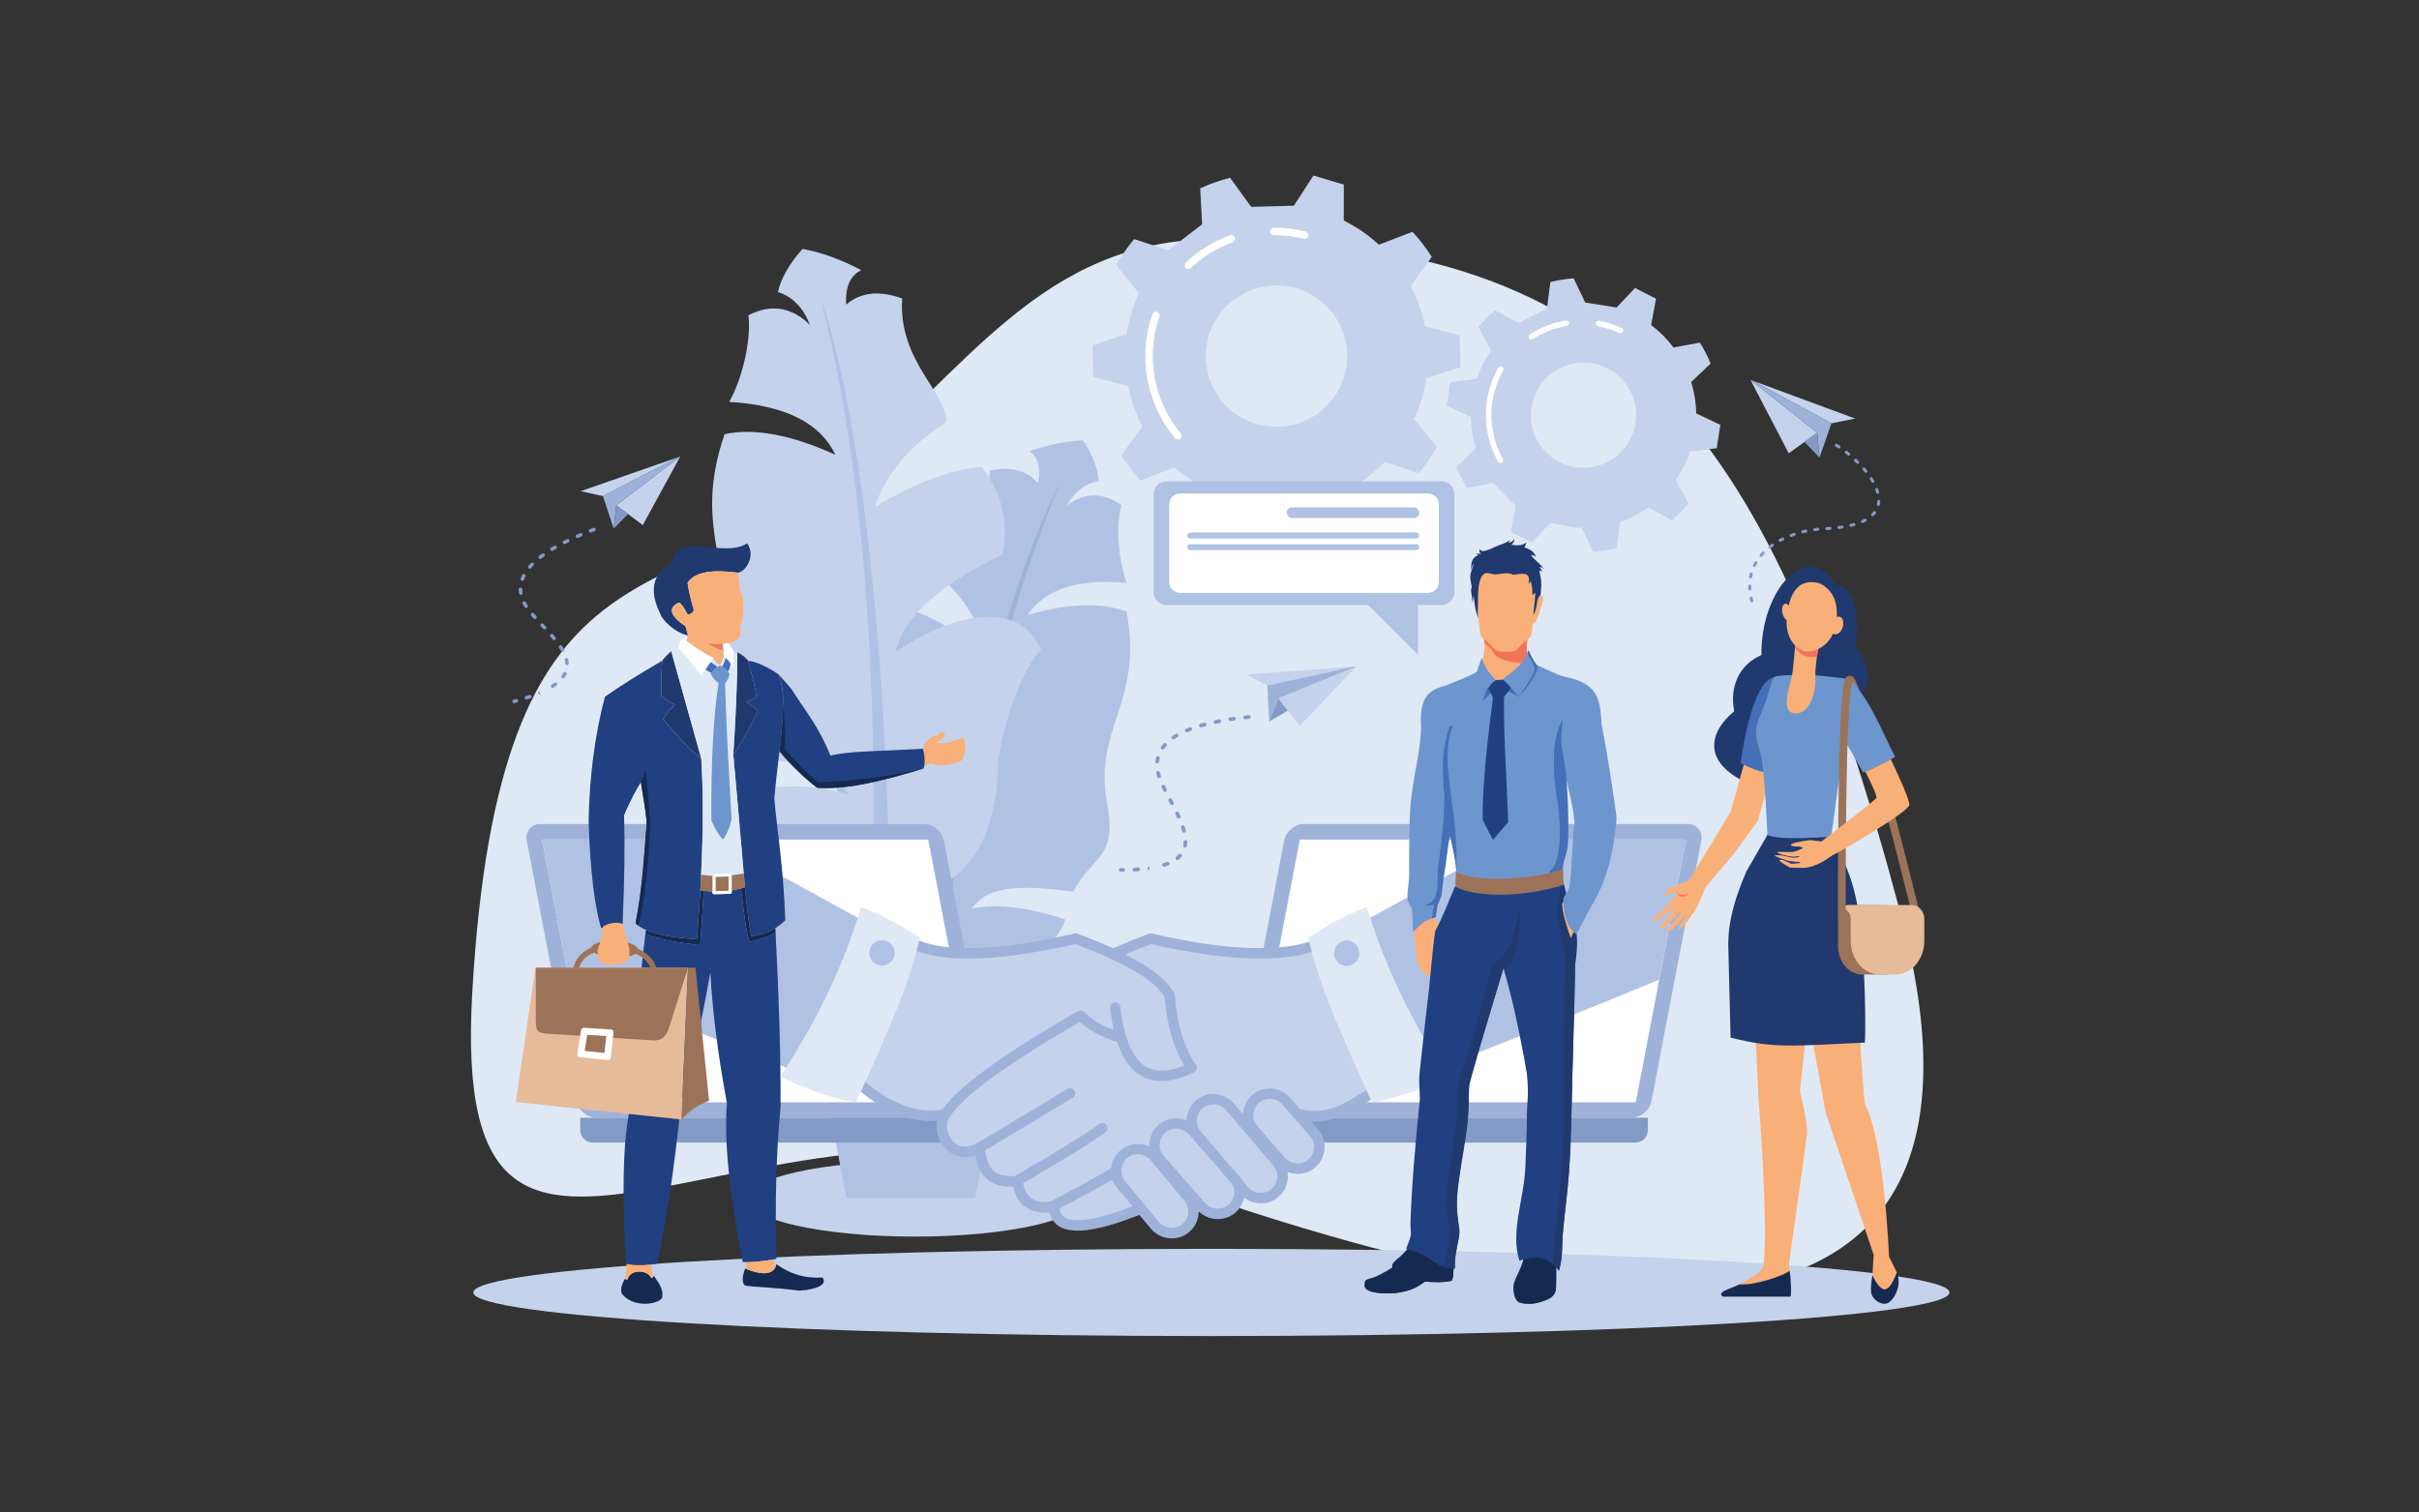<?xml version="1.0" encoding="utf-8"?>
<svg xmlns="http://www.w3.org/2000/svg" xmlns:serif="http://www.serif.com/" xmlns:xlink="http://www.w3.org/1999/xlink" width="100%" height="100%" viewBox="0 0 1281 801" version="1.1" style="fill-rule:evenodd;clip-rule:evenodd;stroke-linejoin:round;stroke-miterlimit:2;">
  <rect x="0" y="0" width="1281" height="801" fill="#333333" stroke="none"/>
  <rect id="_017" x="0.979" y="0.225" width="1280" height="800" style="fill:none;"/>
  <g>
    <path d="M644.374,126.611c-93.702,0 -133.176,71.065 -200.848,126.276c-89.541,73.117 -179.078,25.523 -193.417,272.51c-12.761,219.831 146.474,23.798 370.975,102.567c224.499,78.743 453.166,110.453 385.314,-144.331c-67.853,-254.782 -144.273,-357.022 -362.024,-357.022Z" style="fill:#dfe9f6;"/>
    <path d="M641.491,661.489c-215.845,0 -390.846,10.353 -390.846,23.113c-0,12.736 175.001,23.084 390.846,23.084c215.873,0 390.873,-10.348 390.873,-23.084c-0,-12.76 -175,-23.113 -390.873,-23.113Z" style="fill:#c5d2ec;"/>
    <path d="M733.26,244.706c-5.265,5.384 -11.307,10.055 -17.908,13.773l1.009,19.038l-15.794,5.593l-11.185,-15.439l-4.345,0.624l-18.264,0l-10.349,15.975l-14.16,-4.016l-0.479,-0.179l-1.453,-0.565l0.029,-19.038l-3.155,-1.666l-15.496,-11.155l-1.698,0.655l-16.063,6.217c-3.777,-4.135 -7.197,-8.597 -10.231,-13.327l11.215,-15.379c-3.484,-6.634 -6.042,-13.803 -7.559,-21.329l-18.412,-4.908l-0.416,-16.777l18.113,-5.86c1.101,-7.616 3.303,-14.904 6.4,-21.686l-11.992,-14.784c2.769,-4.878 5.95,-9.519 9.492,-13.832l18.113,5.92l17.941,-13.773l-1.042,-19.039c5.055,-2.29 10.349,-4.194 15.824,-5.592l11.184,15.409l22.58,-0.595l10.382,-15.974l16.093,4.759l-0.03,19.039c6.811,3.39 13.059,7.734 18.622,12.82l4.786,-1.844l13,-4.997c3.752,4.105 7.202,8.567 10.206,13.297l-11.185,15.379c3.449,6.603 6.038,13.772 7.525,21.328l18.412,4.908l0.449,16.778l-18.117,5.86c-1.13,7.615 -3.303,14.903 -6.425,21.685l12.017,14.784c-2.798,4.879 -5.949,9.52 -9.521,13.833l-18.113,-5.92Zm1.752,-116.935m-83.617,-33.614m-31.383,154.149m55.954,-22.251c20.676,-0 37.42,-16.748 37.42,-37.422c-0,-20.674 -16.744,-37.421 -37.42,-37.421c-20.672,-0 -37.42,16.747 -37.42,37.421c-0,20.674 16.748,37.422 37.42,37.422Z" style="fill:#c5d2ec;"/>
    <path d="M623.76,232.837c0.446,0 0.895,-0.149 1.248,-0.446c0.836,-0.714 0.954,-1.963 0.269,-2.796c-9.546,-11.453 -14.815,-26.029 -14.815,-40.962c-0,-7.169 1.193,-14.189 3.483,-20.882c0.357,-1.041 -0.181,-2.172 -1.223,-2.499c-1.008,-0.386 -2.138,0.179 -2.495,1.19c-2.442,7.139 -3.689,14.576 -3.689,22.191c-0,15.855 5.563,31.324 15.705,43.49c0.387,0.476 0.954,0.714 1.517,0.714Z" style="fill:#fff;"/>
    <path d="M629.294,142.466c0.475,-0 0.983,-0.179 1.37,-0.535c6.395,-6.009 13.831,-10.59 22.071,-13.595c1.008,-0.357 1.546,-1.487 1.16,-2.528c-0.358,-1.012 -1.488,-1.547 -2.53,-1.19c-8.743,3.183 -16.626,8.032 -23.412,14.457c-0.802,0.744 -0.831,1.993 -0.088,2.796c0.387,0.387 0.895,0.595 1.429,0.595Z" style="fill:#fff;"/>
    <path d="M690.81,126.522c0.891,-0 1.698,-0.595 1.933,-1.488c0.269,-1.07 -0.386,-2.141 -1.428,-2.409c-5.442,-1.369 -11.063,-2.053 -16.719,-2.053c-1.101,0 -1.991,0.893 -1.991,1.964c-0,1.1 0.89,1.993 1.991,1.993c5.328,-0 10.622,0.624 15.74,1.933c0.176,0.03 0.323,0.06 0.474,0.06Z" style="fill:#fff;"/>
    <path d="M872.894,268.742c-4.584,3.242 -9.639,5.83 -14.996,7.674l-1.815,14.071l-12.345,1.933l-6.096,-12.791l-3.244,-0.149l-13.386,-2.499l-9.757,10.323l-9.785,-4.849l-0.328,-0.208l-1.013,-0.595l2.589,-13.952l-2.051,-1.636l-9.849,-10.262l-1.306,0.238l-12.614,2.35c-2.201,-3.51 -4.105,-7.229 -5.68,-11.126l10.26,-9.727c-1.605,-5.325 -2.525,-10.917 -2.617,-16.658l-12.82,-6.068l1.962,-12.345l14.072,-1.845c1.815,-5.443 4.433,-10.471 7.613,-14.992l-6.781,-12.464c2.706,-3.183 5.651,-6.158 8.836,-8.835l12.462,6.782l14.992,-7.644l1.815,-14.071c4.016,-1.011 8.151,-1.665 12.344,-1.963l6.101,12.821l16.626,2.618l9.756,-10.323l11.126,5.682l-2.584,13.951c4.521,3.391 8.504,7.407 11.866,11.899l3.777,-0.714l10.176,-1.904c2.202,3.54 4.106,7.259 5.681,11.126l-10.294,9.756c1.639,5.295 2.559,10.888 2.651,16.629l12.79,6.068l-1.933,12.375l-14.071,1.815c-1.845,5.414 -4.433,10.471 -7.618,15.022l6.786,12.434c-2.71,3.213 -5.651,6.158 -8.836,8.835l-12.462,-6.782Zm17.13,-85.374m-56.668,-35.934m-43.844,108.606m43.966,-8.716c15.139,2.796 29.655,-7.199 32.483,-22.31c2.794,-15.142 -7.231,-29.688 -22.34,-32.484c-15.143,-2.796 -29.66,7.199 -32.454,22.34c-2.828,15.142 7.168,29.658 22.311,32.454Z" style="fill:#c5d2ec;"/>
    <path d="M794.331,245.212c0.328,0.06 0.685,0.03 0.979,-0.149c0.714,-0.416 0.954,-1.279 0.567,-1.993c-5.445,-9.697 -7.319,-21.061 -5.294,-32.008c0.979,-5.235 2.794,-10.232 5.412,-14.813c0.386,-0.715 0.118,-1.607 -0.563,-2.023c-0.714,-0.387 -1.609,-0.149 -2.025,0.565c-2.736,4.879 -4.668,10.173 -5.681,15.736c-2.143,11.601 -0.181,23.679 5.592,33.971c0.211,0.387 0.597,0.655 1.013,0.714Z" style="fill:#fff;"/>
    <path d="M810.629,179.828c0.357,0.06 0.715,0 1.072,-0.208c5.504,-3.57 11.571,-5.89 18,-6.961c0.802,-0.149 1.336,-0.892 1.218,-1.696c-0.147,-0.803 -0.895,-1.338 -1.697,-1.219c-6.841,1.13 -13.265,3.629 -19.126,7.407c-0.656,0.417 -0.862,1.339 -0.416,2.023c0.206,0.357 0.563,0.565 0.949,0.654Z" style="fill:#fff;"/>
    <path d="M857.839,176.467c0.626,0.119 1.311,-0.208 1.605,-0.833c0.328,-0.744 0,-1.607 -0.743,-1.934c-3.778,-1.755 -7.794,-3.004 -11.929,-3.778c-0.802,-0.149 -1.576,0.387 -1.723,1.161c-0.151,0.803 0.387,1.576 1.189,1.725c3.895,0.714 7.677,1.904 11.244,3.57c0.118,0.029 0.24,0.089 0.357,0.089Z" style="fill:#fff;"/>
    <path d="M476.214,321.096c-11.478,10.858 -16.718,23.828 -15.647,38.969c27.16,18.502 41.231,35.845 42.152,51.997c-31.946,-28.408 -55.925,-28.348 -66.723,-10.887c7.975,9.638 13.538,42.924 11.634,58.243c-3.39,27.042 3.954,51.315 24.391,60.445c4.702,10.505 9.609,16.038 14.786,16.601c-4.941,30.311 -9.135,61.071 -12.496,92.277c3.45,1.782 8.391,1.576 11.009,-0.18c1.071,-12.164 1.844,-20.765 2.617,-26.505c2.109,-22.668 4.462,-44.592 7.08,-65.739c1.277,-0.151 2.529,-0.357 3.748,-0.626c23.916,-5.025 14.752,-19.933 36.617,-24.42c13.475,-2.769 25.702,-14.13 28.765,-24.277c-14.008,-4.433 -31.651,-9.13 -49.559,-5.798c9.311,-13.059 28.202,-12.08 53.815,-8.925c9.668,-18.802 23.408,-17.105 17.967,-46.525c-7.589,-41.021 19.243,-52.414 10.231,-101.794c-13.206,-4.998 -30.668,-4.403 -52.412,1.755c9.219,-13.654 26.71,-19.305 52.5,-16.955c-5.353,-14.458 -5.324,-33.168 -2.765,-41.141c-9.58,-6.931 -19.248,-6.871 -29.063,0.119c4.404,-7.525 10.055,-11.809 17.017,-12.85c-0.328,-6.456 -3.097,-13.624 -8.302,-21.567c-8.568,0.209 -18.084,2.112 -28.496,5.711c4.731,3.124 6.277,8.746 4.609,16.897c-5.71,-6.723 -14.16,-8.984 -25.344,-6.753c-2.379,29.361 -28.349,41.229 -28.794,53.872c15.319,13.475 24.273,28.17 26.89,44.085c-15.584,-13.356 -30.995,-22.042 -46.227,-26.029Z" style="fill:#b0c2e4;"/>
    <path d="M474.311,628.741c3.361,-31.206 7.555,-61.966 12.496,-92.277c17.639,-114.436 48.458,-232.68 75.29,-282.15c-35.786,84.363 -60.509,200.285 -74.16,347.742c-0.773,5.74 -1.546,14.341 -2.617,26.505c-2.618,1.756 -7.559,1.962 -11.009,0.18Z" style="fill:#9eb2d9;"/>
    <path d="M519.706,247.264c11.097,14.16 14.756,29.688 11.004,46.554c-33.731,16.183 -52.529,33.317 -56.311,51.344c40.786,-26.535 67.765,-22.4 76.958,-0.893c-10.592,9.49 -22.55,46.019 -22.966,63.599c-0.803,31.025 -13.206,57.084 -37.777,63.899c-7.08,11.034 -13.563,16.42 -19.454,16.181c0.416,34.953 -0.122,70.289 -1.609,106.016c-4.194,1.429 -9.727,0.357 -12.404,-2.08c0.895,-13.895 1.488,-23.68 1.576,-30.281c1.487,-25.882 2.559,-50.958 3.214,-75.231c-1.399,-0.387 -2.764,-0.836 -4.134,-1.34c-26.059,-9.727 -13.21,-24.958 -37.065,-33.731c-14.695,-5.387 -26.535,-20.261 -28.23,-32.219c16.51,-2.588 37.184,-4.907 56.757,1.904c-8.239,-16.269 -29.687,-18.383 -59.047,-19.185c-7.705,-22.847 -23.471,-23.234 -12.346,-55.45c15.528,-44.917 -12.732,-62.29 5.831,-116.37c15.706,-3.361 35.28,0.268 58.692,10.917c-8.033,-16.955 -26.803,-26.266 -56.223,-28.021c8.478,-15.379 11.631,-36.44 10.114,-45.87c11.958,-6.157 22.846,-4.462 32.662,5.087c-3.629,-9.192 -9.311,-14.992 -16.956,-17.402c1.487,-7.169 5.831,-14.784 13,-22.846c9.639,1.696 20.021,5.444 31.143,11.275c-5.857,2.706 -8.567,8.805 -8.059,18.264c7.584,-6.604 17.491,-7.704 29.685,-3.272c-2.349,33.406 24.899,51.224 23.235,65.533c-19.517,12.552 -32.097,27.575 -37.748,45.066c19.811,-12.404 38.639,-19.544 56.458,-21.448Z" style="fill:#c5d2ec;"/>
    <path d="M469.551,593.964c1.487,-35.727 2.025,-71.063 1.609,-106.016c-0.387,-131.869 -14.992,-270.222 -36.798,-330.49c25.97,101.081 34.058,235.805 24.361,404.145c-0.088,6.601 -0.681,16.386 -1.576,30.281c2.677,2.437 8.21,3.509 12.404,2.08Z" style="fill:#b0c2e4;"/>
    <path d="M484.517,614.998c-49.084,-0 -88.886,8.953 -88.886,20.016c0,11.038 39.802,19.992 88.886,19.992c49.08,-0 88.882,-8.954 88.882,-19.992c0,-11.063 -39.802,-20.016 -88.882,-20.016Z" style="fill:#c5d2ec;"/>
    <path d="M439.093,556.632l86.474,0c3.866,0 7.051,3.185 7.051,7.051l-0,19.869c-0,3.87 -3.185,7.051 -7.051,7.051l-86.474,-0c-3.899,-0 -7.08,-3.181 -7.08,-7.051l-0,-19.869c-0,-3.866 3.181,-7.051 7.08,-7.051Z" style="fill:#b0c2e4;"/>
    <path d="M439.866,590.603l84.928,-0l-8.332,43.907l-68.268,0l-8.328,-43.907Z" style="fill:#b0c2e4;"/>
    <path d="M524.794,590.603l-84.928,-0l1.487,7.945l81.924,0l1.517,-7.945Z" style="fill:#9eb2d9;"/>
    <path d="M690.512,436.456l203.289,0c4.853,0 8.063,3.983 7.143,8.836l-26.387,137.966c-0.924,4.82 -5.651,8.803 -10.499,8.803l-203.294,-0c-4.848,-0 -8.058,-3.983 -7.138,-8.803l26.386,-137.966c0.92,-4.853 5.651,-8.836 10.5,-8.836Z" style="fill:#9eb2d9;"/>
    <path d="M688.936,444.696l203.29,-0c0.327,-0 0.567,0.239 0.508,0.596l-26.386,137.966c-0.059,0.324 -0.387,0.593 -0.715,0.593l-203.293,-0c-0.353,-0 -0.563,-0.269 -0.504,-0.593l26.386,-137.966c0.059,-0.357 0.387,-0.596 0.714,-0.596Z" style="fill:#fff;"/>
    <path d="M619.743,592.061l204.928,-0l0,6.575c0,3.626 -2.945,6.576 -6.575,6.576l-191.777,-0c-3.63,-0 -6.576,-2.95 -6.576,-6.576l0,-6.575Z" style="fill:#849ac6;"/>
    <path d="M824.671,592.061l0,6.575c0,3.626 -2.945,6.576 -6.575,6.576l47.953,-0c3.631,-0 6.576,-2.95 6.576,-6.576l-0,-6.575l-47.954,-0Z" style="fill:#849ac6;"/>
    <path d="M489.366,436.456l-203.292,0c-4.849,0 -8.062,3.983 -7.14,8.836l26.386,137.966c0.922,4.82 5.652,8.803 10.471,8.803l203.318,-0c4.849,-0 8.063,-3.983 7.143,-8.803l-26.386,-137.966c-0.925,-4.853 -5.652,-8.836 -10.5,-8.836Z" style="fill:#9eb2d9;"/>
    <path d="M490.941,444.696l-203.291,-0c-0.357,-0 -0.565,0.239 -0.505,0.596l26.385,137.966c0.059,0.324 0.386,0.593 0.714,0.593l203.29,-0c0.327,-0 0.567,-0.269 0.508,-0.593l-26.386,-137.966c-0.059,-0.357 -0.387,-0.596 -0.715,-0.596Z" style="fill:#fff;"/>
    <path d="M560.13,592.061l-204.925,-0l0,6.575c0,3.626 2.945,6.576 6.574,6.576l191.78,-0c3.63,-0 6.571,-2.95 6.571,-6.576l0,-6.575Z" style="fill:#849ac6;"/>
    <path d="M355.205,592.061l0,6.575c0,3.626 2.945,6.576 6.574,6.576l-47.952,-0c-3.629,-0 -6.574,-2.95 -6.574,-6.576l0,-6.575l47.952,-0Z" style="fill:#849ac6;"/>
    <path d="M589.491,502.284c-5.979,-2.736 -12.105,-5.173 -18.054,-7.408l-1.58,-0.592l-1.634,0.357c-17.878,4.046 -37.689,7.613 -56.101,7.554c-8.332,-0.029 -17.878,-0.861 -25.643,-4.134l-4.79,-2.021l-37.184,74.067l4.584,2.647c0.445,0.24 0.92,0.656 1.306,1.013c1.101,0.953 2.114,1.903 3.303,2.706c11.424,10.025 26.773,18.504 42.361,17.197l-0,0.235c-0.387,4.017 0.357,8.093 2.408,11.572c1.159,1.962 2.735,3.689 4.638,4.97c1.937,1.307 4.139,2.139 6.458,2.378c2.349,0.269 4.668,-0.029 6.87,-0.773c0.832,4.639 2.588,9.189 6.189,12.404c3.865,3.42 8.924,4.373 13.92,4.075c0.895,4.076 2.735,7.941 6.13,10.559c3.778,2.887 8.504,3.513 13.118,3.097c0.147,0.651 0.328,1.336 0.592,1.962c1.072,2.764 3.068,4.848 5.744,6.096c2.916,1.37 6.277,1.698 9.458,1.61c9.639,-0.269 21.239,-4.257 30.193,-7.706l1.605,-0.626l6.072,7.29c2.437,2.911 5.92,4.731 9.726,5.084c3.778,0.357 7.555,-0.803 10.471,-3.24c2.945,-2.441 4.731,-5.92 5.088,-9.727c0.03,-0.416 0.059,-0.836 0.059,-1.252c2.378,2.231 5.412,3.66 8.655,3.988c3.719,0.386 7.437,-0.685 10.383,-3.063l0.327,-0.269l0.059,-0.059c2.378,-2.084 3.954,-4.849 4.639,-7.882c2.113,1.634 4.672,2.676 7.378,2.945c3.748,0.416 7.496,-0.656 10.412,-3.034l0.298,-0.239c2.794,-2.378 4.58,-5.773 4.996,-9.458c0.122,-1.282 0.092,-2.559 -0.118,-3.84c1.248,0.508 2.559,0.831 3.895,0.983c3.719,0.386 7.467,-0.685 10.383,-3.034l0.092,-0.092l0.294,-0.265c2.735,-2.382 4.492,-5.744 4.908,-9.37c0.39,-3.63 -0.622,-7.319 -2.942,-10.176l-0.302,-0.357l-3.895,-4.521c12.344,0.714 20.378,-4.521 31.651,-11.332l3.391,-0.538l0.954,-0.563c0.714,-0.445 1.458,-0.895 2.201,-1.34l4.311,-2.555l-37.508,-81.361l-5,2.113c-7.555,3.181 -19.214,3.807 -27.395,3.836c-18.382,0.059 -38.197,-3.508 -56.105,-7.554l-1.634,-0.357l-1.546,0.592c-4.643,1.727 -9.282,3.572 -13.862,5.563l-4.227,1.845Z" style="fill:#9eb2d9;"/>
    <path d="M574.084,535.96c-0.924,-0.924 -2.382,-1.013 -3.45,-0.298c-22.638,13.059 -40.1,24.302 -52.357,33.672c-9.222,7.021 -15.588,13.118 -19.155,18.294c-15.231,3.034 -30.937,-5.74 -42.063,-15.618c-1.756,-1.037 -3.302,-3.004 -5.206,-4.105l32.483,-64.697c7.11,3.004 16.391,4.521 27.757,4.55c15.197,0.059 34.327,-2.5 57.378,-7.672c13.655,5.114 24.483,10.143 32.487,14.992c7.584,4.58 12.491,8.954 14.781,13.147c0.685,8 2.025,15.231 3.988,21.626c1.663,5.445 3.777,10.264 6.365,14.517c-3.42,1.428 -6.575,2.289 -9.458,2.617c-4.197,0.504 -7.823,-0.21 -10.891,-2.054c-3.092,-1.904 -5.739,-5.055 -7.882,-9.488c-0.891,-1.844 -1.693,-3.928 -2.407,-6.218c-0.03,-0.236 -0.118,-0.475 -0.21,-0.685c-1.307,-4.34 -2.29,-9.399 -2.946,-15.227c-0.147,-1.487 -1.517,-2.559 -3.033,-2.412c-1.488,0.181 -2.559,1.546 -2.379,3.034c0.475,4.227 1.131,8.122 1.933,11.664c-2.378,-0.866 -4.638,-1.878 -6.752,-3.009c-3.361,-1.844 -6.365,-4.042 -8.983,-6.63Zm91.353,59.97m28.705,6.366m-13.92,10.706l-14.609,-16.895l-0.176,-0.21c-1.4,-1.723 -1.963,-3.925 -1.698,-6.067c0.21,-2.143 1.252,-4.252 3.004,-5.769l0.24,-0.181c1.815,-1.487 4.075,-2.08 6.277,-1.844c2.261,0.239 4.462,1.34 6.067,3.184l14.635,16.895l0.18,0.21c1.399,1.723 1.933,3.925 1.698,6.068c-0.24,2.172 -1.252,4.281 -3.009,5.768l-0.235,0.211c-1.815,1.487 -4.075,2.05 -6.277,1.844c-2.261,-0.269 -4.462,-1.34 -6.097,-3.214Zm-44.504,-13.861m1.16,-12.135m36.47,42.802m-17.252,-6.957m-7.735,-8.866l-12.613,-14.844l-0.177,-0.206c-1.428,-1.757 -1.996,-3.958 -1.756,-6.131c0.239,-2.201 1.311,-4.31 3.063,-5.798l0.181,-0.151c1.844,-1.488 4.134,-2.08 6.336,-1.845c2.26,0.21 4.428,1.341 6.008,3.185l25.076,29.45l0.151,0.206c1.458,1.756 1.991,4.016 1.752,6.159c-0.24,2.202 -1.277,4.311 -3.063,5.798l-0.147,0.152c-1.845,1.487 -4.135,2.08 -6.336,1.844c-2.261,-0.239 -4.462,-1.34 -6.042,-3.185l-3.689,-4.34c-0.294,-0.508 -0.622,-0.954 -0.979,-1.428l-0.357,-0.387l-7.408,-8.479Zm-32.513,-2.319m1.547,-11.988m32.928,38.609m-12.403,-1.365l-21.895,-24.987l-0.177,-0.269c-1.399,-1.698 -1.932,-3.87 -1.697,-5.979c0.239,-2.202 1.252,-4.286 2.975,-5.803l0.269,-0.206c1.844,-1.487 4.105,-2.054 6.277,-1.844c2.26,0.235 4.492,1.365 6.097,3.21l14.873,16.987l7.975,9.37c0.832,1.487 1.126,3.214 0.95,4.907c-0.24,2.173 -1.277,4.257 -3.004,5.774l-0.269,0.205c-1.811,1.488 -4.076,2.055 -6.278,1.845c-2.26,-0.235 -4.462,-1.34 -6.096,-3.21Zm-24.185,10.319l-17.907,-21.504c-1.547,-1.844 -2.173,-4.168 -1.992,-6.399c0.206,-2.231 1.248,-4.403 3.122,-5.95c1.844,-1.546 4.164,-2.168 6.395,-1.962c2.231,0.21 4.403,1.248 5.92,3.093l17.937,21.508c1.55,1.874 2.172,4.164 1.966,6.395c-0.181,2.26 -1.252,4.433 -3.096,5.949c-1.845,1.547 -4.164,2.202 -6.395,1.996c-2.231,-0.21 -4.404,-1.252 -5.95,-3.126Zm-33.97,-17.193c3.899,-2.143 7.021,-3.895 9.369,-5.294c0.538,1.576 1.37,3.092 2.5,4.462l8.122,9.727c-12.227,4.731 -21.655,7.168 -28.319,7.349c-2.946,0.088 -5.235,-0.269 -6.933,-1.072c-1.428,-0.685 -2.407,-1.697 -2.945,-3.063c-0.236,-0.596 -0.387,-1.281 -0.475,-2.054c7.525,-3.988 13.744,-7.349 18.681,-10.055Zm53.575,-47.181m-11.483,-56.634m4.075,22.042c1.874,6.067 4.316,11.303 7.408,15.735c0.861,1.219 0.563,2.916 -0.685,3.778c-0.181,0.117 -0.357,0.239 -0.533,0.298c-5.03,2.408 -9.639,3.866 -13.866,4.345c-5.412,0.621 -10.202,-0.328 -14.336,-2.828c-4.046,-2.471 -7.378,-6.395 -9.966,-11.782c-0.891,-1.811 -1.664,-3.806 -2.379,-5.949c-4.016,-1.16 -7.735,-2.677 -11.096,-4.521c-3.185,-1.723 -6.097,-3.748 -8.685,-6.067c-21.655,12.584 -38.403,23.352 -50.214,32.394c-11.571,8.807 -18.235,15.736 -19.992,20.765c-0.294,3.122 0.328,5.979 1.668,8.177c0.774,1.31 1.786,2.411 2.975,3.214c1.16,0.773 2.5,1.311 3.954,1.458c1.996,0.239 4.256,-0.21 6.634,-1.429c0.358,-0.357 0.803,-0.626 1.282,-0.743l29.033,-17.4c8.446,-5.088 14.484,-8.718 18.084,-10.89c1.278,-0.803 2.946,-0.357 3.748,0.895c0.773,1.277 0.357,2.974 -0.92,3.748c-4.672,2.823 -10.681,6.453 -18.117,10.915l-28.261,16.958l0.03,0.206c0.626,4.967 2.172,8.538 4.642,10.71c2.379,2.11 5.799,3.034 10.261,2.677l0.122,-0l0.832,-0.088c11.361,-6.547 20.794,-12.139 28.231,-16.748c7.466,-4.58 12.878,-8.181 16.268,-10.769c1.223,-0.891 2.946,-0.656 3.841,0.533c0.891,1.223 0.68,2.916 -0.538,3.841c-3.479,2.617 -9.042,6.306 -16.689,11.033c-7.109,4.374 -16.034,9.698 -26.832,15.946c0.714,3.718 2.114,6.365 4.227,7.974c2.349,1.782 5.71,2.408 10.113,1.87c8.479,-4.491 15.467,-8.239 20.942,-11.273c5.147,-2.823 8.924,-4.996 11.302,-6.483c0.357,-3.601 2.055,-7.08 5.059,-9.55c3.004,-2.526 6.752,-3.538 10.382,-3.24c1.635,0.147 3.269,0.592 4.79,1.307c-0.034,-0.744 0,-1.488 0.059,-2.231c0.386,-3.45 2.05,-6.841 4.819,-9.282l0.446,-0.357c3.033,-2.437 6.693,-3.391 10.26,-3.004c1.399,0.147 2.769,0.475 4.076,1.042c-0,-0.416 0.029,-0.832 0.092,-1.219c0.357,-3.542 2.08,-6.932 4.937,-9.374l0.269,-0.235c3.034,-2.441 6.752,-3.42 10.319,-3.063c3.63,0.387 7.109,2.139 9.639,5.114l4.672,5.474l0.059,-0.92c0.386,-3.483 2.05,-6.844 4.878,-9.311l0.357,-0.298c3.004,-2.441 6.723,-3.42 10.294,-3.034c3.597,0.387 7.076,2.143 9.635,5.084l5.117,5.891c15.021,3.063 22.609,-2.617 35.399,-10.319l3.362,-0.509c0.743,-0.445 1.517,-0.92 2.26,-1.369l-33.138,-71.895c-7.139,3.034 -18.114,4.252 -29.567,4.281c-15.202,0.059 -34.299,-2.5 -57.353,-7.672c-4.908,1.841 -9.429,3.656 -13.597,5.471c3.244,1.609 6.16,3.243 8.836,4.849c8.748,5.327 14.429,10.588 17.076,15.827c0.21,0.357 0.298,0.744 0.298,1.101c0.656,7.853 1.904,14.84 3.777,20.941Z" style="fill:#c5d2ec;"/>
    <path d="M723.802,480.393c7.672,25.819 21.176,57.353 42.743,89.714c-7.285,4.017 -24.6,11.571 -40.071,13.714c-19.004,-42.269 -27.722,-61.873 -33.731,-87.189c10.887,-6.957 17.345,-10.768 31.059,-16.239Z" style="fill:#dfe9f6;"/>
    <path d="M878.633,518.914c-50.6,21.029 -89.121,35.609 -115.092,46.613c-18.294,-28.378 -30.458,-55.924 -37.958,-79.365c21.715,-11.929 46.912,-25.761 75.5,-41.466l91.143,-0c0.327,-0 0.567,0.239 0.508,0.596l-14.101,73.622Z" style="fill:#b0c2e4;"/>
    <path d="M456.076,480.393c-7.672,25.819 -21.181,57.353 -42.745,89.714c7.288,4.017 24.602,11.571 40.039,13.714c19.038,-42.269 27.752,-61.873 33.765,-87.189c-10.891,-6.957 -17.345,-10.768 -31.059,-16.239Z" style="fill:#dfe9f6;"/>
    <path d="M301.215,518.914c50.629,21.029 89.151,35.609 115.12,46.613c18.296,-28.378 30.459,-55.924 37.959,-79.365c-21.747,-11.929 -46.912,-25.761 -75.499,-41.466l-91.145,-0c-0.357,-0 -0.565,0.239 -0.505,0.596l14.07,73.622Z" style="fill:#b0c2e4;"/>
    <path d="M713.151,498.179c-3.719,-0 -6.752,3.004 -6.752,6.722c-0,3.719 3.033,6.723 6.752,6.723c3.718,0 6.722,-3.004 6.722,-6.723c0,-3.718 -3.004,-6.722 -6.722,-6.722Z" style="fill:#b0c2e4;"/>
    <path d="M467.055,498.002c-3.689,0 -6.723,3.004 -6.723,6.723c0,3.718 3.034,6.752 6.723,6.752c3.718,-0 6.752,-3.034 6.752,-6.752c-0,-3.719 -3.034,-6.723 -6.752,-6.723Z" style="fill:#b0c2e4;"/>
    <path d="M484.546,406.885c1.009,-0.324 4.433,-1.13 8.416,-2.467c4.105,1.664 9.492,1.16 16.185,-1.487c2.559,-4.046 2.794,-8.152 0.714,-12.346c-5.298,2.529 -9.936,3.481 -13.924,2.915c4.971,-3.272 5.744,-5.205 2.319,-5.83c-0.357,0.773 -1.037,1.398 -2.138,1.904c-3.454,0.565 -5.92,2.885 -7.408,7.02c-1.815,0.476 -3.748,0.952 -4.701,1.25c0.983,2.379 1.189,5.205 0.537,9.041Z" style="fill:#f9af78;"/>
    <path d="M390.604,303.337c-12.761,-1.635 -22.399,-0.773 -26.505,5.355c0.506,3.718 1.636,8.597 3.362,14.576c-0.744,1.428 -1.844,2.171 -3.302,2.231c-1.814,-3.54 -3.332,-5.682 -4.551,-6.366c-6.098,2.737 -4.938,6.931 3.421,12.613c0.476,1.963 0.952,3.599 1.398,4.878c-7.497,-1.695 -13.803,-8.418 -14.695,-11.333c-8.775,-17.313 1.011,-24.601 6.247,-27.278c2.32,-17.134 27.188,-1.993 39.652,-10.233c4.968,6.842 -1.16,15.409 -5.027,15.557Z" style="fill:#20396f;"/>
    <path d="M351.219,380.977c8.002,9.638 14.755,16.599 20.169,20.883c-4.938,-17.611 -10.263,-36.56 -15.915,-56.877c-1.993,1.696 -3.599,3.361 -4.819,4.997c-0.446,8.24 -0.536,14.547 -0.327,18.86c2.945,2.321 5.295,3.778 7.109,4.373c-2.707,2.439 -4.789,5.027 -6.217,7.764Z" style="fill:#20396f;"/>
    <path d="M401.432,376.307c-3.897,8.626 -8.27,16.48 -13.118,23.53c1.428,-21.508 2.141,-39.653 2.171,-54.378c2.172,1.22 3.808,2.38 4.997,3.659c0.239,0.267 0.447,0.565 0.655,0.833c2.32,8.21 3.808,14.665 4.492,19.335c-2.172,0.982 -3.957,1.815 -5.444,2.529c1.993,1.368 4.105,2.856 6.247,4.492Z" style="fill:#20396f;"/>
    <path d="M350.654,349.98c-12.345,7.2 -22.459,13.535 -30.312,19.068c-5.325,20.228 -8.18,42.064 -8.627,65.505c0.714,26.949 3.391,46.462 6.574,56.966c4.641,0.206 9.579,-0.239 11.423,-2.025c1.011,-23.71 1.25,-42.954 0.774,-57.71c3.391,-7.794 6.366,-13.622 8.923,-17.462c1.131,8.004 2.678,14.966 3.035,22.134c-1.309,14.693 -1.934,32.244 -5.86,52.622c4.878,4.702 15.706,7.496 32.454,8.391c3.123,-38.614 3.926,-70.475 2.35,-95.609c-5.414,-4.284 -12.167,-11.245 -20.169,-20.883c1.428,-2.737 3.51,-5.325 6.217,-7.764c-1.814,-0.595 -4.164,-2.052 -7.109,-4.373c-0.209,-4.313 -0.119,-10.62 0.327,-18.86Z" style="fill:#214081;"/>
    <path d="M388.314,399.837c4.789,51.195 6.782,84.48 9.608,96.022c8.031,-0.89 14.219,-4.668 17.937,-8.386c-1.011,-29.093 -4.402,-47.714 -5.83,-64.731c2.588,-27.963 7.883,-53.664 2.171,-65.592c-6.128,-4.165 -11.482,-6.545 -16.063,-7.199c2.32,8.21 3.808,14.665 4.492,19.335c-2.172,0.982 -3.957,1.815 -5.444,2.529c1.993,1.368 4.105,2.856 6.247,4.492c-3.897,8.626 -8.27,16.48 -13.118,23.53Z" style="fill:#214081;"/>
    <path d="M419.459,365.449c-2.291,-2.796 -4.7,-5.593 -7.259,-8.299c3.987,8.269 2.648,23.143 0.595,40.813c3.987,4.968 12.584,13.834 19.962,19.305c15.109,0.894 31.323,-2.618 56.281,-10.173c1.008,-2.588 0.685,-6.902 -0.328,-10.501c-24.302,1.398 -39.176,1.16 -48.932,3.661c-6.307,-15.738 -14.31,-25.079 -20.319,-34.806Z" style="fill:#214081;"/>
    <path d="M371.298,358.072c-4.402,-5.771 -8.061,-11.036 -12.077,-14.338c0.417,-1.755 0.714,-3.064 1.19,-4.403c0.238,-0.625 1.606,-1.368 3.421,-1.725c-0.178,0.298 -0.536,1.547 -0.238,1.725c0.089,0.03 0.149,0.119 0.208,0.149c4.254,3.451 8.775,6.425 14.279,9.043c-2.618,3.064 -4.462,6.307 -6.783,9.549Z" style="fill:#fff;"/>
    <path d="M388.581,345.28c0.119,3.749 0.03,6.813 -0.267,9.222c-0.923,-2.736 -2.588,-4.997 -5.028,-6.753c-0.356,-3.153 -0.624,-6.127 -0.743,-8.894c2.647,0.982 4.67,3.124 6.038,6.425Z" style="fill:#fff;"/>
    <path d="M393.847,462.691c-1.458,-16.18 -3.154,-37.273 -5.533,-62.854c1.397,-21.121 2.112,-38.999 2.171,-53.604c-0.595,-0.209 -1.219,-0.417 -1.904,-0.595c0.119,3.599 0,6.544 -0.267,8.864c-0.923,-2.736 -2.588,-4.997 -5.028,-6.753c-0.743,1.458 -0.981,3.035 -2.201,4.82c-1.309,-1.339 -2.528,-2.648 -3.332,-3.63c-2.468,2.946 -4.223,6.039 -6.455,9.133c-4.373,-5.711 -8.002,-10.917 -11.958,-14.219c-1.339,0.684 -2.558,1.338 -3.629,1.993c5.563,19.99 10.798,38.641 15.677,56.014c1.071,17.311 1.041,37.806 -0.119,61.487c1.963,0.298 3.986,0.504 6.038,0.592l0,-0.206c0,-0.445 0.387,-0.861 0.863,-0.861l8.448,-0.239c0.476,-0.03 0.893,0.357 0.893,0.832l-0,0.151c2.082,-0.24 4.194,-0.538 6.336,-0.925Z" style="fill:#dfe9f6;"/>
    <path d="M386.321,356.852c-1.518,-2.409 -3.243,-3.837 -5.236,-4.283c-1.458,0.654 -3.034,2.141 -4.73,4.492c1.309,2.26 2.707,3.866 4.195,4.759c-2.767,17.432 -4.046,41.733 -3.838,72.88c2.083,4.643 4.135,7.975 6.158,10.025c2.439,-3.571 3.956,-7.29 4.521,-11.097c-1.904,-32.693 -3.064,-56.518 -3.42,-71.54c1.398,-1.815 2.171,-3.57 2.35,-5.236Z" style="fill:#6d96ce;"/>
    <path d="M384.357,348.583c-0.476,1.606 -1.1,3.123 -1.904,4.462c1.131,0.565 2.142,1.457 3.094,2.736c0.535,-0.862 0.982,-2.261 1.339,-4.283c-0.685,-1.071 -1.517,-2.053 -2.529,-2.915Zm-8.002,2.112c-0.952,1.309 -1.844,2.617 -2.736,3.956c0.803,0.535 1.844,1.19 3.123,1.904c1.13,-1.517 2.201,-2.618 3.243,-3.332c-1.25,-0.922 -2.44,-1.755 -3.63,-2.528Z" style="fill:#456fb6;"/>
    <path d="M413.361,586.468c0.118,-26.205 -0.774,-57.054 -2.648,-92.512c-3.51,2.113 -8.031,3.718 -13.802,4.966c-1.399,-3.689 -2.678,-12.374 -4.522,-28.319c-1.607,0.45 -3.242,0.807 -4.878,1.042l-0,0.925c-0,0.445 -0.417,0.861 -0.893,0.861l-8.448,0.239c-0.476,0.03 -0.863,-0.357 -0.863,-0.836l0,-0.622c-1.547,-0.063 -3.093,-0.21 -4.64,-0.42c-0.892,13.387 -1.22,22.345 -1.934,28.887c-13.862,-1.727 -22.221,-3.21 -28.944,-6.038c-3.42,26.386 -5.324,54.853 -5.681,85.374c-5.682,12.193 -7.259,41.97 -4.67,89.361c4.848,1.067 10.321,1.067 16.479,-0c4.819,-21.332 9.043,-49.353 12.613,-84.126c5.027,-16.66 10.263,-40.042 15.647,-70.202c1.071,20.462 4.016,43.58 8.775,69.399c-1.606,19.067 1.19,47.059 8.359,84.004c3.778,0.357 9.727,-0.176 17.848,-1.634c-0.833,-30.017 -0.089,-56.819 2.202,-80.349Z" style="fill:#214081;"/>
    <path d="M396.911,498.922c5.771,-1.248 10.292,-2.853 13.802,-4.966c-0.029,-0.803 -0.089,-1.576 -0.119,-2.378c-3.421,2.05 -7.704,3.718 -12.672,4.281c-1.19,-4.878 -2.231,-13.592 -3.391,-25.878c-0.714,0.236 -1.428,0.446 -2.142,0.622c1.844,15.945 3.123,24.63 4.522,28.319Zm-26.178,1.757c0.714,-6.542 1.042,-15.5 1.934,-28.887c-0.625,-0.059 -1.22,-0.147 -1.815,-0.235c-0.476,8.269 -1.1,16.895 -1.814,25.912c-12.078,-0.656 -21.061,-2.295 -26.951,-4.912c-0.089,0.685 -0.208,1.399 -0.298,2.084c6.723,2.828 15.082,4.311 28.944,6.038Z" style="fill:#152a51;"/>
    <path d="M394.59,671.93c-1.547,4.198 -1.874,7.618 -0.059,8.983c4.64,0.925 14.159,0.807 28.795,2.74c10.351,-0.744 14.842,-3.689 12.225,-6.962c-8.983,0.567 -17.104,-1.786 -24.362,-7.051c-1.339,5.475 -6.871,6.248 -16.599,2.29Zm-63.688,5.387c0.773,0.743 1.041,0.533 1.577,0.147c0.892,-4.878 10.143,-5.441 12.434,-0.475c0.684,-0.239 1.16,-0.685 1.428,-1.248c1.606,3.151 5.265,6.277 4.283,11.777c-2.439,3.542 -15.081,5.294 -21.061,-1.932c-1.695,-2.765 0.417,-6.248 1.339,-8.269Z" style="fill:#152a51;"/>
    <path d="M409.523,667.111c0.357,1.311 0.833,2.441 1.398,3.395c-0.029,0.147 -0.089,0.294 -0.149,0.416c-0.267,0.622 -0.595,1.159 -1.011,1.605c-0.148,0.151 -0.297,0.298 -0.446,0.416c-0.06,0.029 -0.089,0.088 -0.149,0.117l0,0.034c-0.535,0.416 -1.13,0.714 -1.814,0.95l-0.03,-0c-0.06,0.029 -0.119,0.029 -0.179,0.058l-0.059,0c-0.06,0.03 -0.119,0.03 -0.179,0.059c-0.089,0.03 -0.148,0.03 -0.208,0.063l-0.03,0c-0.059,0 -0.149,0.03 -0.208,0.03l-0.03,-0l-0.208,0.059l-0.029,-0c-0.685,0.088 -1.458,0.147 -2.291,0.088l-0.298,-0l-0.029,-0.03l-0.238,0l-0.059,-0.029l-0.239,-0.029l-0.059,-0l-0.268,-0.03l-0.029,0l-0.269,-0.029l-0.059,-0.03c-0.684,-0.092 -1.428,-0.239 -2.201,-0.416l-0.09,-0.033l-0.297,-0.059l-0.029,-0.03l-0.298,-0.088l-0.089,-0.029l-0.268,-0.059l-0.089,-0.029l-0.268,-0.093l-0.119,-0.029l-0.268,-0.088l-0.089,-0.03l-0.297,-0.088l-0.09,-0.03l-0.297,-0.092l-0.089,-0.029l-0.298,-0.089l-0.089,-0.029l-0.327,-0.118l-0.387,-0.151c-0.238,-0.088 -0.506,-0.176 -0.774,-0.294l-0.059,-0l-0.387,-0.181c0,-1.159 -0.059,-2.378 -0.178,-3.601c3.451,0.093 8.3,-0.386 14.546,-1.428Zm-77.669,2.353c-0.238,2.916 -0.506,5.592 -0.744,8.029c0.625,0.509 0.893,0.299 1.369,-0.029c0.892,-4.878 10.143,-5.441 12.434,-0.475l0.059,0l0.03,-0.029l0.03,-0l0.03,-0.03l0.029,0l0.03,-0.029l0.059,-0l0,-0.03l0.03,0l0.03,-0.029l0.03,-0l0.029,-0.034l0.03,0l0.03,-0.025l0.03,0l0.029,-0.033l0.03,-0.03l0.03,0l0.03,-0.029l0.03,-0l-0,-0.03l0.029,0l0.06,-0.059l0.03,0l-0,-0.029l0.029,0l0,-0.029l0.03,-0l0.03,-0.03c-0.387,-1.966 -0.744,-4.193 -1.012,-6.664c-4.7,0.534 -9.013,0.416 -12.88,-0.386Z" style="fill:#f9af78;"/>
    <path d="M414.699,369.732c0.327,7.824 -0.654,17.521 -1.904,28.231c3.987,4.968 12.584,13.834 19.962,19.305c15.109,0.894 31.323,-2.618 56.281,-10.173c-18.147,4.105 -36.71,6.547 -55.66,7.29c-3.835,-2.769 -9.725,-8.597 -17.697,-17.464c0.237,-6.812 -0.089,-15.884 -0.982,-27.189Z" style="fill:#152a51;"/>
    <path d="M344.407,435.86c-0.863,-10.916 -1.695,-20.286 -2.469,-28.139c-0.535,2.231 -1.398,4.433 -2.529,6.601c1.131,8.004 2.678,14.966 3.035,22.134c-1.309,14.693 -1.934,32.244 -5.86,52.622c0.446,0.445 0.922,0.832 1.487,1.248c3.183,-12.584 5.295,-30.727 6.336,-54.466Z" style="fill:#152a51;"/>
    <path d="M370.852,471.557c8.419,1.307 16.301,0.802 23.679,-1.576c-0.238,-2.294 -0.446,-4.731 -0.684,-7.29c-8.121,1.488 -15.647,1.727 -22.578,0.656c-0.119,2.706 -0.268,5.445 -0.417,8.21Z" style="fill:#9c7358;"/>
    <path d="M378.17,462.872l8.448,-0.239c0.476,-0.03 0.893,0.357 0.893,0.832l-0,9.075c-0,0.475 -0.417,0.891 -0.893,0.891l-8.448,0.239c-0.476,0.03 -0.863,-0.357 -0.863,-0.836l0,-9.071c0,-0.475 0.387,-0.891 0.863,-0.891Z" style="fill:#fff;"/>
    <path d="M378.973,464.477l0,7.525l6.842,-0.176l-0,-7.53l-6.842,0.181Z" style="fill:#9c7358;"/>
    <path d="M363.386,339.153c4.134,3.391 8.448,6.306 13.683,8.894c0.327,0.149 0.684,0.327 1.012,0.476c-0.119,0.149 -0.238,0.267 -0.328,0.416c0.685,0.863 1.726,1.964 2.856,3.124c0.357,-0.089 0.714,-0.238 1.012,-0.357c0.773,-1.428 1.041,-2.737 1.665,-3.957c-0.059,-0.713 -0.149,-1.398 -0.208,-2.082c-0.089,-0.833 -0.357,-3.777 -0.476,-4.581c0.417,-0.03 0.804,-0.059 1.22,-0.119c0.476,-0.059 1.071,-0.148 1.695,-0.267l0.03,0.029c5.146,-0.981 7.288,-3.629 6.396,-7.912c2.082,-8.895 2.38,-16.599 0.119,-18.681c-0.387,-3.808 -0.863,-7.407 -1.458,-10.799c-12.761,-1.635 -22.399,-0.773 -26.505,5.355c0.506,3.718 1.636,8.597 3.362,14.576c-0.744,1.428 -1.844,2.171 -3.302,2.231c-1.814,-3.54 -3.332,-5.682 -4.551,-6.366c-6.098,2.737 -4.938,6.931 3.421,12.613c0.476,1.963 0.952,3.599 1.398,4.878c-0.208,0.714 -0.565,1.577 -1.041,2.529Zm-7.764,6.425c0.208,-0 0.416,-0.029 0.595,-0.029c-0.179,0.089 -0.357,0.178 -0.506,0.297l-0.089,-0.268Zm-1.874,-0c0.327,-0 0.654,0.03 1.011,0.03l-0.297,0.267l-0.714,-0.297Z" style="fill:#f9af78;"/>
    <path d="M382.602,341.086c-2.291,0.179 -4.849,0.119 -7.675,-0.237c2.678,1.784 5.355,3.063 8.062,3.836c-0.059,-0.535 -0.119,-1.041 -0.178,-1.576c-0.06,-0.833 -0.149,-1.666 -0.209,-2.023Z" style="fill:#ed7d56;"/>
    <path d="M364.338,512.578l-3.451,80.407l-87.724,-9.252l10.382,-71.155l80.793,-0Z" style="fill:#e5bb9a;"/>
    <path d="M375.493,583.078c-7.05,2.588 -11.155,6.159 -14.606,9.907l3.451,-80.407l3.956,-0.118l7.199,70.618Z" style="fill:#9c7358;"/>
    <path d="M364.338,512.578l-10.203,32.248c-1.458,3.567 -2.975,6.722 -8.895,6.214l-56.311,-3.567c-5.027,-0.328 -5.146,-2.857 -5.176,-6.278l-0,-28.617l80.585,-0Z" style="fill:#9c7358;"/>
    <path d="M323.703,545.3l-14.308,-0.924c-0.803,-0.029 -1.577,0.508 -1.695,1.311l-1.964,12.702c-0.119,0.773 0.387,1.516 1.16,1.575l14.903,1.517c0.774,0.088 1.607,-0.475 1.696,-1.277l1.368,-13.299c0.089,-0.802 -0.357,-1.546 -1.16,-1.605Z" style="fill:#fff;"/>
    <path d="M321.056,548.75l-0.923,8.954l-10.5,-1.042l1.309,-8.568l10.114,0.656Z" style="fill:#9c7358;"/>
    <path d="M347.53,512.578c-0.892,-3.126 -2.944,-5.74 -5.711,-7.765c-1.19,-0.861 -2.528,-1.634 -3.956,-2.29c-0.863,-2.201 -5.95,-4.046 -12.167,-4.281c-6.574,-0.269 -12.018,1.395 -12.583,3.714c-0.386,0.181 -0.803,0.357 -1.219,0.567c-4.105,2.114 -7.199,5.446 -8.21,10.055l3.034,-0c0.982,-3.391 3.391,-5.862 6.514,-7.467c0.417,-0.21 0.863,-0.416 1.309,-0.596c2.082,1.458 6.128,2.559 10.828,2.739c4.908,0.206 9.192,-0.685 11.274,-2.113c1.25,0.596 2.41,1.248 3.451,2.025c1.993,1.454 3.51,3.269 4.313,5.412l3.123,-0Z" style="fill:#9c7358;"/>
    <path d="M333.133,501.838c0.06,1.933 0.744,4.849 -0.476,6.248c-3.242,3.66 -11.155,3.895 -14.546,1.546c-1.458,-0.983 -1.636,-4.281 -1.666,-6.395c1.725,-4.462 2.677,-8.596 2.826,-12.403c3.451,-2.323 8.686,-2.529 10.441,-1.34l3.421,12.344Z" style="fill:#f9af78;"/>
    <path d="M927.179,415.545c23.471,9.873 31.025,-11.694 30.433,-11.127c0.445,-0.474 3.983,-2.054 6.248,-3.184c9.399,-4.7 15.08,-15.646 14.84,-26.623c13.504,-8.418 12.672,-22.191 3.42,-32.008c2.858,-10.917 1.013,-33.554 -9.874,-32.394c-14.159,-25.255 -39.861,1.041 -39.474,36.767c-11.542,4.909 -17.046,16.599 -14.399,29.747c-15.614,13.089 -15.11,28.767 8.806,38.822Z" style="fill:#20396f;"/>
    <path d="M1012.91,485.746l3.988,-1.042c-0.063,-0.298 -7.677,-31.143 -15.769,-61.874c-4.786,-18.054 -8.773,-32.513 -11.925,-42.983c-6.159,-20.704 -7.529,-21.299 -8.747,-21.805l-1.547,3.927c-0.298,-0.119 -0.445,-0.298 -0.445,-0.298c0.979,1.131 4.815,9.668 19.155,64.134c7.912,30.017 15.202,59.643 15.29,59.941Z" style="fill:#9c7358;"/>
    <path d="M877.562,484.855c-0,0 1.786,-1.428 2.348,-1.966c0.656,-0.593 2.501,-2.618 2.501,-2.618c-0,0 6.037,-7.227 5.474,-7.672c-0.567,-0.387 -2.294,0.298 -2.828,0.592c-0.533,0.328 -1.188,0.626 -1.693,0.954c-0.537,0.328 -1.222,0.177 -1.638,-0.445c-0.475,-0.626 1.399,-2.383 2.143,-2.828c2.348,-1.458 9.428,-4.076 10.142,-4.403c0.862,-0.357 9.072,-14.845 12.286,-19.601c4.996,-7.945 9.756,-16.361 10.294,-17.197l10.765,-38.729l15.71,-1.547c-0,0 -11.366,43.162 -12.198,45.217c-0.386,1.042 -13.415,18.5 -13.415,18.5c-6.963,8.18 -13.118,15.411 -14.248,16.81c-0,0 -2.29,5.177 -3.572,8.568c-1.248,3.332 -3.748,5.949 -4.252,6.84c-0.059,0.118 -1.638,3.302 -4.819,6.214c-2.735,2.53 -1.282,-1.159 -1.282,-1.159c0,-0 4.257,-5.589 3.748,-5.858c-0.357,-0.21 -2.525,2.975 -5.529,5.799c-0.774,0.714 -1.551,1.428 -2.265,2.084c-1.84,1.727 -3.449,1.042 -1.781,-1.072c0.626,-0.743 1.604,-1.932 2.466,-2.676c0.895,-0.832 1.487,-1.903 2.113,-2.706c1.311,-1.609 2.29,-2.739 2.202,-2.769c-0.118,0 -0.088,-0.504 -0.954,0.24c-1.008,0.89 -2.735,3.239 -4.34,4.462c-0.895,0.685 -2.706,2.201 -2.706,2.201c0,0 -3.214,2.169 -3.366,1.992c-0.92,-0.802 0.925,-3.004 2.294,-3.777c0.593,-0.925 2.56,-2.5 2.56,-2.5c-0,-0 3.21,-4.046 2.676,-4.521c-0.479,-0.416 -10.084,7.794 -10.92,6.903c-0.715,-0.744 2.084,-3.332 2.084,-3.332Z" style="fill:#f9af78;"/>
    <path d="M894.814,473.343c-0,-0 -4.849,1.815 -6.87,-0.656c0,0 0.622,1.845 2.559,2.172c1.933,0.358 4.311,-1.516 4.311,-1.516Z" style="fill:#f27458;"/>
    <path d="M962.015,495.801l-8.865,82.188c-0,0 4.311,17.404 3.807,22.311c-0.534,4.912 -9.668,69.697 -9.668,69.697l0.416,3.572l0.21,10.529l-34.152,0.269c0,0 7.198,-3.332 17.282,-9.937c0.744,-0.475 2.441,-2.05 2.886,-5.147c2.677,-19.958 -2.647,-86.533 -2.647,-86.533l-4.193,-86.681l34.924,-0.268Z" style="fill:#f9af78;"/>
    <path d="M981.436,511.359c1.936,0.505 4.882,71.063 6.457,74.189c10.055,19.782 12.463,80.046 12.463,80.046l4.138,8.45l-0.954,8.121c0,0 -7.525,4.463 -12.76,1.429l0.803,-8.122l0.621,-10.857l-25.369,-75.084l-13.895,-76.537l28.496,-1.635Z" style="fill:#f9af78;"/>
    <path d="M916.44,549.582l-1.219,-48.634c-0.18,-13.773 4.223,-26.954 9.668,-39.504l11.513,-19.992c3.719,1.189 5.74,-10.143 9.639,-9.697c2.974,0.327 4.966,1.042 7.701,1.222c5.147,0.294 8.273,10.706 13.773,10.055c0.03,0.323 3.454,1.634 3.513,1.84c2.647,7.378 9.37,15.231 12.966,37.097c4.076,24.777 4.047,67.378 3.542,70.289c-38.941,1.757 -48.247,3.185 -71.096,-2.676Z" style="fill:#20396f;"/>
    <path d="M948.091,686.804l-35.248,0c-1.311,-0.118 -1.638,-1.218 -1.193,-1.903c0.954,-1.429 5.059,-2.437 9.668,-4.639c8.122,0.861 25.08,-5.298 26.357,-7.231c0.744,3.87 1.13,13.597 0.416,13.773Z" style="fill:#152a51;"/>
    <path d="M1004.46,674.014c-0,0 -3.122,9.193 -6.513,8.925c-3.391,-0.269 -6.336,-7.496 -6.336,-7.496c-0,-0 -1.282,6.096 -0.685,9.458c0.597,3.39 5.416,6.815 8.714,5.327c3.303,-1.55 7.794,-9.315 4.82,-16.214Z" style="fill:#152a51;"/>
    <path d="M938.931,409.923c0,-0 -4.911,-0.626 -9.609,-2.324c-2.827,-1.008 -7.525,-3.239 -7.525,-3.239c0,-0 2.647,-22.907 9.282,-36.799c2.735,-5.741 5.529,-8.508 9.399,-9.192l-1.547,51.554Z" style="fill:#456fb6;"/>
    <path d="M930.394,384.011c1.008,-3.718 3.21,-8.626 4.491,-11.988c2.143,-5.741 2.794,-11.096 4.698,-13.356c1.012,-1.25 14.189,-1.071 15.798,-1.25c0.651,-0.059 3.302,0.119 5.828,0.268c1.487,0.179 16.332,1.368 18.474,2.32c10.681,10.709 15.853,25.107 23.887,40.871c-0,0 -6.038,3.513 -10.828,5.774c-2.084,0.949 -6.067,2.495 -6.067,2.495l-9.252,-15.942c-0.118,-0.089 -0.597,-0.595 -0.714,-0.268c-0.21,0.536 -6.992,50.214 -6.992,50.214c0,0 -27.365,2.29 -33.819,-0.865c-0,-0 -1.164,-33.164 -3.542,-42.894c-0.862,-3.569 -3.572,-9.4 -1.962,-15.379Z" style="fill:#6d96ce;"/>
    <path d="M963.024,342.455c-0,-0 -2.051,11.571 -1.635,16.122c0.416,4.552 -1.575,19.247 -10.441,19.306c-8.865,0.06 -2.857,-15.26 -2.025,-19.752c0.836,-4.432 2.202,-21.715 2.202,-21.715l11.899,6.039Z" style="fill:#f9af78;"/>
    <path d="M950.591,343.02c0.147,-3.808 0.534,-6.604 0.534,-6.604l11.899,6.039c-0,-0 -0.416,2.379 -0.832,5.354c-5.206,1.16 -9.34,-1.309 -11.601,-4.789Z" style="fill:#f27458;"/>
    <path d="M963.293,308.87c-0,0 4.995,1.815 7.706,7.378c2.705,5.562 3.596,21.12 -7.349,27.099c-10.979,6.038 -18.206,-5.027 -17.521,-14.903c0.685,-9.906 3.718,-22.876 17.164,-19.574Z" style="fill:#f9af78;"/>
    <path d="M944.015,325.083c0.685,2.498 2.32,4.164 3.66,3.747c1.311,-0.416 1.815,-2.766 1.13,-5.235c-0.685,-2.499 -2.29,-4.194 -3.63,-3.778c-1.336,0.417 -1.844,2.766 -1.16,5.266Z" style="fill:#f9af78;"/>
    <path d="M970.015,329.991c-0.953,2.469 -0.474,5.087 1.072,5.83c1.575,0.714 3.626,-0.684 4.58,-3.153c0.953,-2.499 0.474,-5.087 -1.072,-5.86c-1.546,-0.714 -3.596,0.684 -4.58,3.183Z" style="fill:#f9af78;"/>
    <path d="M973.347,485.569l0,15.765c0,8.21 5.803,14.874 12.908,14.874l13.269,0l-0,-36.798l-20.824,-0c-1.428,-0 -2.735,0.626 -3.689,1.697c-1.008,1.131 -1.664,2.706 -1.664,4.462Z" style="fill:#9c7358;"/>
    <path d="M975.011,481.107l0.093,0c2.735,0 4.966,2.555 4.966,5.681l-0,11.63c-0,9.815 6.899,17.79 15.437,17.79l8.092,0c8.538,0 15.437,-7.975 15.437,-17.79l0,-11.571c0,-4.076 -2.911,-7.437 -6.483,-7.437l-33.853,-0c-1.428,-0 -2.735,0.626 -3.689,1.697Z" style="fill:#e5bb9a;"/>
    <path d="M973.318,485.242l4.134,-0.03c0,-0.269 -0.147,-29.571 0.24,-59.407c0.235,-17.55 0.592,-31.858 1.101,-42.508c0.832,-18.175 1.84,-21.447 2.109,-21.983c0.059,-0.981 -0.445,-3.272 -0.445,-3.272c-0.744,-0.297 -1.547,-0.208 -2.232,0.238c-1.042,0.773 -1.726,2.171 -2.378,7.794c-0.42,3.51 -0.777,8.477 -1.071,14.754c-0.538,10.56 -0.924,24.99 -1.16,42.956c-0.449,30.58 -0.298,61.159 -0.298,61.458Z" style="fill:#9c7358;"/>
    <path d="M952.583,457.217c-0.505,0.092 -4.164,0.298 -4.164,0.298c-0,-0 -5.324,-3.21 -6.067,-1.693c-0.24,0.445 5.504,3.748 5.504,3.748c-0,-0 5.559,0.176 6.899,0.117c2.47,-0.059 7.706,-0.743 15.437,-6.512c6.723,-3.421 40.399,-23.055 40.903,-26.832c0.269,-2.202 -4.849,-13.744 -9.815,-24.185c-2.172,1.218 -5.592,3.092 -8.538,4.492c-1.399,0.626 -3.63,1.516 -4.966,2.05c3.21,6.218 6.273,12.643 5.857,13.954c-0.328,1.159 -29.122,23.084 -29.122,23.084l-5.739,-0.773c-0,-0 -10.143,1.218 -10.353,2.437c-0.24,1.189 4.252,0.89 4.878,1.071c0.328,0.088 0.983,0.328 1.546,0.714c-1.664,0.773 -4.281,2.055 -5.769,2.114c-3.39,0.117 -7.348,-0.391 -7.794,0.117c-0.475,0.534 4.698,2.143 8.328,2.349c1.487,0.093 2.412,-0.357 3.063,-0.235c0.865,0.176 -0.681,0.891 -3.181,0.743c-1.399,-0.092 -3.895,-0.865 -5.445,-1.1c-2.588,-0.358 -4.017,-0.152 -4.223,0.058c-0.357,0.358 7.286,2.795 7.286,2.795c-0,-0 4.97,0.655 6.13,0.626c0,-0 0.685,0.298 -0.655,0.563Z" style="fill:#f9af78;"/>
    <path d="M760.298,487.83c2.558,1.576 3.332,2.109 4.226,3.034c0.534,0.592 1.131,1.336 2.261,2.617c0.979,1.13 1.189,1.37 1.517,1.845c0.563,0.861 0.979,2.201 1.634,3.748c0.983,2.348 1.904,2.882 1.546,3.836c-0.235,0.504 -0.743,0.924 -1.159,1.575c-0.416,0.626 -0.504,1.37 -0.862,2.324c-0.416,0.029 -0.802,0.059 -1.222,0.118l-2.315,-3.274l-0.837,5.681l1.963,0.773c1.58,-0.92 2.617,-0.92 3.869,0.807c-0.508,0.592 -1.189,1.487 -1.903,2.197c-0.508,0.538 -0.983,0.984 -1.58,1.135c-0.323,0.059 -0.651,-0 -1.008,-0.093c-1.429,0.866 -2.677,1.013 -4.105,1.341c-1.013,0.239 -1.727,0.622 -2.799,0.563c-0.357,-0.03 -0.89,-0.088 -1.365,-0.147c0.416,1.012 0.147,1.189 -0.597,1.756c-1.306,-0.597 -2.617,-1.58 -4.016,-2.5c-0.891,-1.697 -1.694,-2.887 -2.887,-4.374c-0.118,-2.319 -0.324,-3.567 -0.773,-5.828c-0.382,-2.142 -0.593,-4.046 -0.685,-6.722c-0.147,-6.664 -0.651,-3.513 0.836,-10.412c1.072,-4.971 0.685,-5.983 0.979,-12.882l9.315,-0.328c-1.222,3.571 -1.193,8.983 -0.033,13.21Z" style="fill:#f9af78;"/>
    <path d="M769.789,671.367c-0.239,2.231 0.03,4.462 -0.983,7.021c-5.265,1.072 -8.924,0.744 -14.218,0.475c-3.421,2.382 -5.979,4.403 -13.891,5.798c-4.643,0.807 -13.059,0.538 -16.185,-1.189c-1.13,-0.622 -1.903,-1.487 -1.874,-2.676c0,-1.429 -0.088,-2.857 2.055,-3.362c4.668,-1.13 8.416,-3.479 12.609,-6.067c-0.622,-2.143 1.55,-3.542 3.899,-5.533c1.605,-1.37 3.601,-3.748 4.79,-4.82l18.054,4.046l5.744,6.307Z" style="fill:#152a51;"/>
    <path d="M769.789,671.367c-0.239,2.231 0.03,4.462 -0.983,7.021c-5.265,1.072 -8.924,0.744 -14.218,0.475c-3.421,2.382 -5.979,4.403 -13.891,5.798c-4.643,0.807 -13.059,0.538 -16.185,-1.189c-1.13,-0.622 -1.903,-1.487 -1.874,-2.676c0,-0.206 -0.029,-0.416 0,-0.622c4.105,2.349 8.181,2.525 15.471,1.752c6.571,-0.744 10.529,-3.063 17.163,-6.987c11.005,-0 11.332,1.693 11.038,-7.437l3.479,3.865Z" style="fill:#152a51;"/>
    <path d="M823.629,684.245c-1.101,2.887 -3.479,4.105 -9.1,5.744c-3.127,0.891 -9.458,0.954 -11.185,-0.983c-1.458,-1.576 -2.202,-5.471 -1.845,-8.21c0.504,-4.046 5.92,-10.975 5.861,-18.471l14.097,0.714l2.857,5.026c-0.596,4.256 0.181,13.983 -0.685,16.18Z" style="fill:#152a51;"/>
    <path d="M823.629,684.245c-1.101,2.887 -3.479,4.105 -9.1,5.744c-3.064,0.861 -9.135,0.92 -11.068,-0.832c6.278,1.336 16.509,-1.37 17.433,-10.025c0.475,-4.584 0.059,-10.95 0.269,-16.126l0.294,0.033l2.857,5.026c-0.596,4.256 0.181,13.983 -0.685,16.18Z" style="fill:#152a51;"/>
    <path d="M827.676,466.38c5.978,24.748 10.827,24.988 4.521,55.269l-14.992,-21.298l-0.416,-26.861l10.887,-7.11Z" style="fill:#20396f;"/>
    <path d="M830.919,499.162l-4.849,-18.563l2.173,-3.45l1.101,-0.298l4.819,15.588c-1.488,2.202 -2.202,4.252 -3.244,6.723Z" style="fill:#f9af78;"/>
    <path d="M810.898,329.128l-0.685,-7.972c1.189,-1.19 2.055,-1.963 2.677,-2.915c1.697,-2.648 2.739,-3.243 3.781,-2.469c0.416,0.297 0.563,1.309 0.324,2.528c-0.416,2.172 -1.782,5.414 -2.227,7.318c-0.328,1.517 -2.353,6.782 -3.87,3.51Z" style="fill:#f9af78;"/>
    <path d="M769.344,365.866l11.63,-0.536l39.949,-2.856l13.505,-0.118c-12.673,1.1 -23.736,-10.115 -25.047,-13.655c-1.042,-2.885 -1.1,-7.436 -0.415,-10.441l-11.601,0.238l-11.572,-0.238c1.576,13.357 -4.344,22.4 -16.449,27.606Z" style="fill:#f9af78;"/>
    <path d="M811.823,350.873c-0.984,-0.506 -2.055,-1.13 -2.442,-2.172c-1.042,-2.885 -1.1,-7.436 -0.415,-10.441l-11.601,0.238l-11.572,-0.238c0.03,0.149 0.118,0.536 0.177,1.012c0.059,0.416 0.122,0.862 0.151,1.011c0.504,0.595 1.042,1.22 1.605,1.696c0.656,0.565 1.248,1.07 1.786,1.695c0.891,1.101 1.664,2.767 2.559,3.54c1.844,1.606 4.638,2.529 7.882,3.272c3.895,0.893 9.13,1.22 11.87,0.387Z" style="fill:#f27458;"/>
    <path d="M797.184,345.221l0.21,0c2.408,0.03 3.597,0 4.908,-0.565c1.248,-0.536 1.874,-1.755 3.63,-3.451c1.458,-1.427 4.134,-2.885 4.76,-4.432c0.891,-2.112 0.534,-4.462 1.101,-7.764c0.446,-2.647 1.693,-4.968 1.811,-7.615c0.181,-2.826 -0.294,-5.711 -0.206,-8.895c0.088,-3.152 0.177,-5.77 -0.18,-7.972c-0.387,-2.231 -1.278,-4.075 -3.093,-5.681c-1.012,-0.893 -2.143,-1.666 -3.391,-2.291l-0.029,-0.03c-0.088,-0.029 -0.181,-0.059 -0.24,-0.089l-0.147,-0.089c-0.058,-0.03 -0.117,-0.06 -0.18,-0.089c-0.088,-0.03 -0.147,-0.06 -0.206,-0.09c-0.059,-0.029 -0.122,-0.059 -0.21,-0.089c-0.059,0 -0.118,-0.059 -0.177,-0.059c-0.088,-0.06 -0.18,-0.089 -0.269,-0.119l-0.117,-0.06c-0.122,-0.029 -0.269,-0.089 -0.387,-0.119l-0.029,-0.03c-3.273,-1.19 -7.021,-1.516 -10.563,-0.981c-3.538,0.506 -6.87,1.904 -9.37,4.105c-1.786,1.606 -2.647,3.45 -3.033,5.681c-0.387,2.172 -0.328,4.79 -0.24,7.913c0.092,3.183 -0.357,6.039 -0.206,8.894c0.147,2.618 1.37,4.939 1.786,7.586c0.563,3.302 0.206,5.622 1.101,7.734c0.622,1.577 3.269,3.035 4.727,4.492c1.726,1.696 2.348,2.915 3.6,3.48c1.248,0.566 2.408,0.625 4.639,0.625Z" style="fill:#f9af78;"/>
    <path d="M809.381,344.15c0.832,2.618 1.727,4.938 2.769,7.496c5.828,2.142 12.223,5.89 16.42,6.783c16.362,3.51 18.887,9.786 19.513,24.987c2.857,14.517 4.996,28.528 7.109,43.074c0.983,6.87 1.189,6.575 0.147,14.071c-2.348,16.866 -4.697,25.849 -13.592,41.261l-6.992,13.054c-5.827,-4.071 -7.138,-13.651 -6.811,-19.067l3.063,-5.622c1.816,-11.87 1.19,-22.785 2.858,-34.655c-2.471,-20.555 -5.803,-20.462 -8.093,-46.375l-13.832,5.325l-21.714,8.479l-23.143,23.499l1.156,13.832c-1.513,6.189 -2.408,16.479 -3.416,22.135c-0.714,3.924 -0.895,7.853 -1.58,11.895c-0.328,2.084 -1.903,4.046 -2.109,5.533c-0.269,1.874 -0.538,3.836 -0.836,5.832c-7.971,3.004 -5.681,2.172 -12.017,7.882c-0.177,-3.777 -0.328,-7.495 -0.446,-11.214c-0.058,-1.815 -1.903,-3.42 -2.231,-5.206c-0.861,-4.79 0.656,-9.105 0.622,-13.504c-0.088,-10.857 0.034,-21.718 0.45,-32.869c0.563,-15.559 5.533,-31.207 5.857,-45.159c-0.803,-14.1 2.172,-19.9 12.97,-22.429c4.761,-2.112 10.295,-3.897 16.45,-7.198l2.651,-7.497c2.736,6.932 3.656,7.437 8.597,13.029c10.5,-7.079 15.584,-12.493 16.18,-17.372Z" style="fill:#6d96ce;"/>
    <path d="M828.928,380.65l0.802,2.379c0.059,9.341 -1.399,18.621 -0.626,28.142c1.962,24.155 -0.416,35.252 -1.546,49.436l-1.013,10.862l-50.121,6.306c-1.727,-4.848 -3.778,-9.163 -5.236,-14.1c0.206,-10.858 -4.138,-19.454 -5.89,-37.899c-1.517,-15.677 -2.53,-27.07 2.437,-41.17l20.138,-1.19l41.055,-2.766Z" style="fill:#6d96ce;"/>
    <path d="M771.188,463.675c0.147,-7.021 -1.638,-13.089 -3.361,-21.479c-1.252,6.248 -2.113,15.142 -3.004,20.231c-0.714,3.924 -0.895,7.853 -1.58,11.895c-0.328,2.084 -1.903,4.046 -2.109,5.533c-0.269,1.874 -0.538,3.836 -0.836,5.832c-0.715,0.269 -1.307,0.504 -1.874,0.714c0.151,-2.26 0.416,-4.197 0.983,-7.138c-2.408,0.563 -2.946,0.386 -5.353,0.386c9.634,-2.382 6.277,-11.605 7.702,-21.747c1.605,-11.719 2.945,-22.013 3.126,-36.53c-1.252,-13.475 -1.639,-24.004 2.853,-36.766l1.458,-0c-4.82,13.922 -1.845,25.048 -0.358,40.544c0.089,0.747 3.215,17.583 2.353,38.525Z" style="fill:#456fb6;"/>
    <path d="M827.558,380.858l-0.803,8.894c0.089,9.341 1.874,11.809 2.647,21.301c1.131,13.92 1.37,27.395 0.95,35.487c-0.294,5.95 -2.912,9.815 -2.794,14.067l-1.013,10.862l-6.155,-9.757c7.97,-5.626 5.71,-29.928 3.865,-40.634c-1.071,-6.365 -1.311,-11.811 -1.399,-17.017c-0.117,-6.247 0.446,-15.528 4.702,-23.203Z" style="fill:#456fb6;"/>
    <path d="M827.734,468.015c-3.449,13.416 4.614,29.332 6.488,35.727c-0.269,19.575 -0.807,41.231 -1.429,60.684c-0.567,17.996 -0.596,38.076 -1.903,56.105c-0.773,10.828 -2.231,21.269 -3.214,32.004c-0.685,7.051 0.151,12.673 -2.114,20.496c-5.529,-6.929 -10.172,-8.416 -20.941,-5.323c-4.908,-14.816 2.412,-32.694 3.126,-49.143c0.235,-5.769 0.803,-19.214 0.803,-25.076c-0.03,-11.185 1.247,-12.432 0.029,-24.718c-0.508,-2.945 -1.013,-5.803 -1.517,-8.597c-2.886,-15.441 -6.16,-31.416 -10.916,-47.357c-5.861,19.929 -12.706,42 -18.176,62.051c-0.387,7.05 0.088,13.831 -1.16,23.352c-1.281,9.547 -4.554,26.147 -5.147,35.546c-0.597,9.37 1.277,16.807 0.983,20.139c-0.449,5.118 -2.559,10.559 -2.172,17.966c-10.382,0.832 -11.634,-7.525 -25.853,-10.26c4.017,-10.769 2.025,-5.832 2.353,-15.412c0.744,-20.462 2.853,-43.638 4.937,-64.042c-0.118,-6.575 -0.714,-9.046 0,-15.588l3.748,-33.613c1.723,-12.408 2.408,-26.029 4.344,-39.685c4.194,-8 6.958,-15.349 10.471,-23.676l16.777,1.752l38.311,-3.151l2.172,-0.181Z" style="fill:#214081;"/>
    <path d="M796.234,513.174l-0.088,-0.357c-5.861,19.929 -12.643,40.811 -18.088,60.861c-0.387,7.051 -0.059,13.416 -1.34,22.933c-1.248,9.521 -4.668,27.845 -5.265,37.214c-0.592,9.37 1.727,16.093 1.429,19.395c-0.475,5.147 -2.795,11.244 -2.408,18.651c-2.71,0.21 -4.79,-0.206 -6.634,-0.979c3.004,-6.1 3.567,-12.613 3.924,-16.987c0.567,-6.992 -2.109,-10.681 -2.08,-13.802c0.206,-20.349 7.971,-46.496 5.891,-63.925c7.109,-22.76 13.235,-41.646 18.382,-64.941c9.488,-5.323 10.975,-11.957 15.471,-32.273c-0.122,2.883 -0.269,5.681 -0.479,8.211c-1.131,14.752 -3.42,23.945 -8.715,25.999Z" style="fill:#20396f;"/>
    <path d="M809.411,344.448c1.756,3.718 3.66,7.139 4.907,8.329c0.299,2.112 -3.121,8.984 -10.084,16.39c4.433,-7.109 9.076,-12.612 8.421,-15.825c-0.597,-1.368 -2.53,-4.938 -3.837,-7.139l0.593,-1.755Z" style="fill:#456fb6;"/>
    <path d="M804.415,369.316c-3.185,-3.778 -4.521,-6.068 -8.449,-9.251l-3.895,0.357c-3.244,2.201 -4.731,3.361 -6.992,11.095l4.193,-4.045l4.878,-2.737l2.5,0.357l2.618,1.369c1.698,0.743 3.542,1.874 5.147,2.855Z" style="fill:#456fb6;"/>
    <path d="M795.995,360.243c1.697,1.279 2.29,2.142 3.987,4.105c-1.1,2.053 -2.143,2.886 -3.479,4.73l-0.063,2.32c-0.147,20.258 1.61,43.848 2.231,64.134l-8.088,9.281l-5.357,-10.441c-0.475,-17.937 2.857,-44.917 5.357,-64.699c-0.655,-1.458 -1.399,-3.837 -2.559,-4.819c1.517,-2.409 2.437,-3.242 4.282,-4.67c-0,-0.03 3.332,-0.208 3.689,0.059Z" style="fill:#214081;"/>
    <path d="M827.734,468.015c-3.449,13.416 4.614,29.332 6.488,35.727c-0.269,19.575 -0.807,41.231 -1.429,60.684c-0.567,17.996 -0.596,38.076 -1.903,56.105c-0.773,10.828 -2.231,21.269 -3.214,32.004c-0.685,7.051 0.151,12.673 -2.114,20.496c-1.097,-1.336 -2.109,-2.466 -3.181,-3.42c0.328,-6.395 0.803,-12.702 1.547,-19.336c2.319,-20.139 4.105,-39.177 4.134,-59.819c0.029,-26.357 -0.176,-56.58 0.891,-83.353c-3.748,-19.332 -5.588,-20.76 -2.32,-38.996l1.101,-0.092Z" style="fill:#20396f;"/>
    <path d="M827.797,460.313c0.089,3.063 0.03,5.353 0.206,8.387c-21.122,6.815 -46.701,6.693 -57.323,0.983l0.328,-7.941c9.193,6.096 42.033,4.105 56.789,-1.429Z" style="fill:#9c7358;"/>
    <path d="M792.041,304.289c3.567,-0.297 5.828,-1.457 9.458,0.149c2.887,-0.416 6.248,-0.952 7.319,0.208c0.681,0.774 1.307,2.023 0.534,4.641l1.311,-1.309c0.681,3.094 0.92,4.045 0.802,7.199l1.576,-1.16c-0.181,5.384 -0.773,6.663 -0.983,11.779c2.382,-4.045 1.252,-8.894 3.781,-10.679c0.505,-6.365 0.652,-6.693 -0.714,-13.089l1.576,0.833c-0.479,-1.04 -0.803,-1.725 -1.399,-2.677c0.832,0.119 1.458,0.565 2.319,1.487c-1.664,-3.153 -4.609,-4.491 -6.87,-7.644c1.13,-0.149 1.992,0.475 2.794,0.951c-1.605,-3.391 -3.508,-3.956 -6.306,-5.086c0.714,-1.279 0.743,-1.16 1.012,-2.648c-2.172,2.142 -5.798,1.637 -7.941,1.28c0.92,-0.833 1.723,-1.369 1.429,-3.064c-0.685,1.546 -1.61,1.665 -2.946,2.052l0.891,-1.428c-2.471,1.666 -4.521,2.231 -7.319,3.272c-1.811,0.774 -8.21,4.344 -8.656,1.369c-0.563,1.398 -0.294,2.082 0.656,2.558c-1.219,0.059 -1.815,-0.03 -3.034,-0.178c0.534,0.237 1.072,0.446 1.605,0.684c-4.164,2.32 -3.508,3.986 -4.193,8.805c0.475,-2.112 0.773,-2.529 1.815,-4.403c-0.626,2.082 -1.639,4.641 -1.874,6.247c-0.416,2.38 0.475,4.254 0.651,6.098c0.063,0.863 -0.474,1.696 -0.323,2.558c0.386,2.261 0.622,4.076 0.773,6.366c0.265,-1.487 0.445,-2.588 0.534,-4.075c0.567,2.647 0.357,6.247 2.411,11.898c-0.298,-2.647 -0.122,-4.967 -0.063,-7.406c0.034,-2.707 -0.059,-5.593 0.357,-8.954c0.774,-6.217 2.858,-7.526 4.584,-7.407c1.605,0.119 3.479,0.862 4.433,0.773Z" style="fill:#20396f;"/>
    <path d="M926.973,201.216l35.337,28.022l-15.08,10.858l-20.257,-38.88Z" style="fill:#c5d2ec;"/>
    <path d="M969.868,224.241l-41.705,-22.579l54.256,20.05l-12.551,2.529Z" style="fill:#c5d2ec;"/>
    <path d="M969.868,224.241l-6.365,18.145l-1.193,-13.148l-35.337,-28.022l1.19,0.446l41.705,22.579Z" style="fill:#9eb2d9;"/>
    <path d="M963.503,242.386l-7.887,-8.329l6.694,-4.819l1.193,13.148Z" style="fill:#849ac6;"/>
    <path d="M978.465,241.166c0.802,0.655 1.845,-0.535 1.008,-1.249l-1.248,-1.011c-0.773,-0.625 -1.874,0.535 -1.012,1.279c0.416,0.297 0.865,0.654 1.252,0.981Zm4.727,4.284c0.744,0.714 1.874,-0.416 1.13,-1.16c-0.386,-0.387 -0.773,-0.803 -1.16,-1.131c-0.714,-0.713 -1.903,0.387 -1.13,1.16c0.416,0.387 0.773,0.744 1.16,1.131Zm4.256,4.67c0.714,0.863 1.933,-0.208 1.248,-0.981c-0.328,-0.446 -0.685,-0.863 -1.042,-1.28c-0.651,-0.773 -1.903,0.209 -1.219,1.041c0.358,0.417 0.685,0.834 1.013,1.22Zm3.626,5.206c0.509,0.892 1.903,0.119 1.37,-0.833c-0.206,-0.416 -0.597,-0.952 -0.861,-1.398c-0.446,-0.833 -1.933,-0.149 -1.341,0.892c0.24,0.327 0.626,0.952 0.832,1.339Zm2.5,5.682c0.24,0.981 1.815,0.654 1.546,-0.447c-0.147,-0.535 -0.327,-1.071 -0.533,-1.576c-0.357,-1.012 -1.874,-0.446 -1.488,0.565c0.177,0.476 0.328,0.952 0.475,1.458Zm0.357,5.979c-0.239,0.952 1.282,1.457 1.576,0.327c0.092,-0.565 0.181,-1.131 0.21,-1.695c-0,-1.19 -1.605,-1.071 -1.605,-0.09c-0.03,0.506 -0.092,0.982 -0.181,1.458Zm-2.857,5.146c-0.744,0.744 0.391,1.904 1.13,1.13c0.421,-0.416 0.773,-0.833 1.131,-1.279c0.626,-0.743 -0.534,-1.874 -1.278,-0.952c-0.298,0.387 -0.655,0.744 -0.983,1.101Zm-5.113,3.362c-0.954,0.386 -0.357,1.903 0.651,1.457c0.508,-0.238 1.013,-0.476 1.487,-0.744c0.954,-0.535 0.122,-1.903 -0.773,-1.398c-0.416,0.238 -0.92,0.476 -1.365,0.685Zm-5.979,1.963c-1.013,0.267 -0.626,1.844 0.386,1.576c0.534,-0.119 1.068,-0.268 1.605,-0.416c0.95,-0.238 0.656,-1.815 -0.474,-1.547c-0.479,0.149 -1.013,0.268 -1.517,0.387Zm-6.248,1.13c-1.042,0.149 -0.862,1.725 0.206,1.607c0.538,-0.06 1.071,-0.149 1.609,-0.239c1.008,-0.119 0.861,-1.725 -0.24,-1.576c-0.504,0.089 -1.042,0.149 -1.575,0.208Zm-6.336,0.595c-1.072,0.119 -0.983,1.606 0.088,1.606c0.538,-0.029 1.071,-0.059 1.609,-0.119c1.16,-0.149 0.832,-1.725 -0.122,-1.606l-1.575,0.119Zm-6.483,0.506c-1.042,0.148 -0.866,1.725 0.205,1.606l1.576,-0.178c1.101,-0.149 0.832,-1.726 -0.176,-1.607c-0.538,0.06 -1.072,0.119 -1.605,0.179Zm-6.429,1.219c-1.038,0.268 -0.622,1.815 0.387,1.547l1.55,-0.357c1.097,-0.268 0.622,-1.814 -0.328,-1.577l-1.609,0.387Zm-6.214,1.904c-1.013,0.387 -0.45,1.874 0.533,1.517l1.517,-0.535c1.042,-0.387 0.416,-1.874 -0.533,-1.518c-0.509,0.179 -1.013,0.358 -1.517,0.536Zm-5.979,2.707c-0.983,0.565 -0.122,1.904 0.773,1.398c0.445,-0.238 0.92,-0.476 1.395,-0.714c1.042,-0.595 0.092,-1.903 -0.71,-1.427c-0.479,0.237 -0.983,0.475 -1.458,0.743Zm-5.504,3.54c-0.891,0.743 0.205,1.933 0.979,1.309c0.42,-0.327 0.836,-0.655 1.252,-0.952c0.89,-0.625 -0.059,-1.934 -0.925,-1.309c-0.445,0.298 -0.89,0.625 -1.306,0.952Zm-4.79,4.551c-0.715,0.833 0.567,1.845 1.218,1.041c0.328,-0.386 0.685,-0.773 1.042,-1.13c0.714,-0.744 -0.386,-1.904 -1.159,-1.13c-0.387,0.386 -0.744,0.803 -1.101,1.219Zm-3.66,5.533c-0.475,0.833 0.861,1.725 1.458,0.714c0.21,-0.446 0.475,-0.952 0.714,-1.368c0.534,-0.952 -0.861,-1.726 -1.369,-0.803c-0.295,0.446 -0.563,0.981 -0.803,1.457Zm-2.08,6.306c-0.151,1.072 1.307,1.309 1.576,0.298c0.088,-0.506 0.206,-1.011 0.328,-1.517c0.264,-1.071 -1.311,-1.398 -1.547,-0.417c-0.151,0.536 -0.269,1.101 -0.357,1.636Zm-0.416,6.604c0,0.952 1.605,1.071 1.605,-0.089c-0.029,-0.535 -0.029,-1.041 -0.029,-1.547c-0,-1.07 -1.639,-1.07 -1.639,-0.029c0,0.565 0.03,1.1 0.063,1.665Zm1.038,6.515c0.269,1.011 1.845,0.625 1.58,-0.416c-0.151,-0.506 -0.24,-1.012 -0.357,-1.547c-0.269,-1.071 -1.815,-0.625 -1.58,0.357c0.122,0.535 0.239,1.07 0.357,1.606Zm45.991,-83.41c-0.983,-0.536 -1.726,0.892 -0.836,1.368c0.45,0.297 0.895,0.565 1.341,0.862c1.012,0.595 1.693,-0.862 0.861,-1.338c-0.445,-0.298 -0.92,-0.595 -1.366,-0.892Z" style="fill:#849ac6;"/>
    <path d="M718.357,352.955l-41.437,16.986l11.361,14.546l30.076,-31.532Z" style="fill:#c5d2ec;"/>
    <path d="M671.058,363.099l46.046,-10.054l-57.319,4.194l11.273,5.86Z" style="fill:#c5d2ec;"/>
    <path d="M671.058,363.099l1.072,19.068l4.79,-12.226l41.437,-16.986l-1.253,0.09l-46.046,10.054Z" style="fill:#9eb2d9;"/>
    <path d="M672.13,382.167l9.815,-5.771l-5.025,-6.455l-4.79,12.226Z" style="fill:#849ac6;"/>
    <path d="M651.365,380.025c-1.248,0.178 -1.071,2.142 0.299,1.993l1.962,-0.297c1.252,-0.149 1.071,-2.142 -0.265,-1.964l-1.996,0.268Zm-7.882,1.428c-1.37,0.327 -0.773,2.231 0.386,1.934l1.933,-0.387c1.282,-0.327 0.983,-2.112 -0.357,-1.963l-1.962,0.416Zm-7.794,1.904c-1.189,0.297 -0.803,2.231 0.538,1.904l1.903,-0.536c1.248,-0.298 0.802,-2.231 -0.508,-1.904l-1.933,0.536Zm-7.614,2.647c-1.222,0.506 -0.416,2.35 0.744,1.815c0.622,-0.238 1.219,-0.476 1.845,-0.714c1.189,-0.447 0.504,-2.32 -0.715,-1.844c-0.626,0.237 -1.252,0.476 -1.874,0.743Zm-7.201,3.808c-1.009,0.714 -0.089,2.35 1.13,1.666c0.538,-0.387 1.071,-0.715 1.639,-1.041c1.071,-0.625 0.147,-2.38 -1.042,-1.726c-0.568,0.357 -1.16,0.714 -1.727,1.101Zm-5.979,5.681c-0.803,1.071 0.836,2.202 1.58,1.161c0.386,-0.506 0.773,-1.012 1.189,-1.488c0.89,-1.071 -0.715,-2.261 -1.488,-1.308c-0.445,0.505 -0.895,1.07 -1.281,1.635Zm-3.063,7.766c-0.177,1.307 1.785,1.546 1.962,0.235c0.063,-0.592 0.181,-1.218 0.328,-1.811c0.327,-1.281 -1.605,-1.757 -1.904,-0.508c-0.176,0.714 -0.327,1.399 -0.386,2.084Zm0.983,8.269c0.445,1.189 2.231,0.714 1.903,-0.626c-0.21,-0.626 -0.386,-1.219 -0.567,-1.845c-0.294,-1.277 -2.231,-0.802 -1.903,0.479c0.151,0.681 0.357,1.336 0.567,1.992Zm3.239,7.407c0.715,1.248 2.353,0.147 1.757,-0.865l-0.862,-1.782c-0.685,-1.193 -2.29,-0.328 -1.785,0.862l0.89,1.785Zm3.689,7.08c0.685,1.189 2.383,0.118 1.757,-0.924l-0.92,-1.786c-0.685,-1.189 -2.383,-0.118 -1.757,0.954c0.328,0.567 0.626,1.159 0.92,1.756Zm3.542,7.05c0.505,1.131 2.349,0.446 1.816,-0.836c-0.269,-0.592 -0.568,-1.218 -0.866,-1.811c-0.714,-1.281 -2.349,-0.121 -1.781,0.862c0.294,0.592 0.563,1.189 0.831,1.785Zm2.736,7.286c0.327,1.189 2.26,0.803 1.932,-0.533c-0.176,-0.656 -0.357,-1.311 -0.592,-1.963c-0.479,-1.281 -2.319,-0.508 -1.874,0.652c0.206,0.596 0.387,1.218 0.534,1.844Zm0.538,7.437c-0.152,1.399 1.81,1.517 1.962,0.328c0.147,-0.714 0.206,-1.399 0.239,-2.109c0,-1.37 -1.996,-1.311 -1.996,-0.063c0,0.626 -0.088,1.218 -0.205,1.844Zm-3.719,6.008c-1.013,0.866 0.294,2.383 1.248,1.551c0.567,-0.45 1.101,-0.924 1.576,-1.462c0.895,-1.068 -0.685,-2.261 -1.488,-1.336c-0.416,0.474 -0.861,0.861 -1.336,1.247Zm-6.723,3.421c-1.193,0.416 -0.714,2.201 0.622,1.878c0.656,-0.21 1.282,-0.45 1.933,-0.685c1.193,-0.508 0.479,-2.29 -0.744,-1.845c-0.592,0.236 -1.218,0.446 -1.811,0.652Zm-7.617,1.668c-1.219,0.147 -1.042,2.143 0.298,1.962l-0.298,-1.962Zm-7.824,0.743c-1.159,0 -1.336,1.963 0.118,1.963l1.996,-0.118c1.428,-0.181 1.042,-2.114 -0.152,-1.962l-1.962,0.117Zm-7.168,0.177c-0.891,-0 -1.311,1.071 -0.714,1.668c0.147,0.176 0.445,0.328 0.714,0.328l1.278,-0.03c1.31,0 1.31,-1.966 -0.03,-1.966l-1.248,-0Zm67.971,-79.036c1.34,-0.179 1.042,-2.142 -0.206,-1.993l-1.996,0.238c-1.307,0.148 -1.038,2.112 0.239,1.963l1.963,-0.208Z" style="fill:#849ac6;"/>
    <path d="M617.693,320.531l145.701,0c3.748,0 6.782,-3.064 6.782,-6.782l-0,-52.057c-0,-3.748 -3.034,-6.783 -6.782,-6.783l-145.701,0c-3.718,0 -6.781,3.035 -6.781,6.783l-0,52.057c-0,3.718 3.063,6.782 6.781,6.782Z" style="fill:#b0c2e4;"/>
    <path d="M750.957,310.625l0,36.202l-41.735,-41.705c0,0 40.874,5.503 41.735,5.503Z" style="fill:#b0c2e4;"/>
    <path d="M624.92,314.017l131.273,-0c3.155,-0 5.773,-2.588 5.773,-5.741l-0,-41.111c-0,-3.183 -2.618,-5.771 -5.773,-5.771l-131.273,0c-3.181,0 -5.769,2.588 -5.769,5.771l0,41.111c0,3.153 2.588,5.741 5.769,5.741Z" style="fill:#fff;"/>
    <path d="M684.176,274.424l64.521,-0c1.546,-0 2.827,-1.28 2.827,-2.827c0,-1.576 -1.281,-2.826 -2.827,-2.826l-64.521,0c-1.546,0 -2.824,1.25 -2.824,2.826c0,1.547 1.278,2.827 2.824,2.827Z" style="fill:#b0c2e4;"/>
    <path d="M630.306,285.222l119.643,-0c0.861,-0 1.575,-0.685 1.575,-1.547l0,-0.06c0,-0.863 -0.714,-1.547 -1.575,-1.547l-119.643,0c-0.865,0 -1.579,0.684 -1.579,1.547l-0,0.06c-0,0.862 0.714,1.547 1.579,1.547Z" style="fill:#b0c2e4;"/>
    <path d="M630.306,291.379l119.643,-0c0.861,-0 1.575,-0.684 1.575,-1.547l0,-0.059c0,-0.863 -0.714,-1.547 -1.575,-1.547l-119.643,0c-0.865,0 -1.579,0.684 -1.579,1.547l-0,0.059c-0,0.863 0.714,1.547 1.579,1.547Z" style="fill:#b0c2e4;"/>
    <path d="M360.203,241.821l-33.852,25.79l14.04,10.531l19.812,-36.321Z" style="fill:#c5d2ec;"/>
    <path d="M319.301,262.763l39.742,-20.555l-51.552,17.967l11.81,2.588Z" style="fill:#c5d2ec;"/>
    <path d="M319.301,262.763l5.681,17.253l1.369,-12.405l33.852,-25.79l-1.16,0.387l-39.742,20.555Z" style="fill:#9eb2d9;"/>
    <path d="M324.982,280.016l7.586,-7.734l-6.217,-4.671l-1.369,12.405Z" style="fill:#849ac6;"/>
    <path d="M305.409,283.199c-1.101,0.416 -0.446,2.201 0.743,1.725l1.726,-0.743c1.1,-0.476 0.446,-2.232 -0.744,-1.756l-1.725,0.774Zm-6.901,3.212c-1.161,0.655 -0.149,2.231 0.832,1.696l1.696,-0.833c1.101,-0.595 0.357,-2.201 -0.803,-1.695l-1.725,0.832Zm-6.693,3.66c-1.012,0.565 -0.179,2.26 0.981,1.636l1.606,-0.952c1.072,-0.595 0.179,-2.261 -0.922,-1.637l-1.665,0.953Zm-6.336,4.313c-0.982,0.803 0.208,2.26 1.16,1.517c0.506,-0.417 0.981,-0.774 1.487,-1.13c1.011,-0.715 -0.089,-2.261 -1.101,-1.548c-0.505,0.387 -1.041,0.774 -1.546,1.161Zm-5.652,5.265c-0.744,0.922 0.505,2.172 1.428,1.249c0.416,-0.446 0.832,-0.922 1.249,-1.338c0.862,-0.863 -0.446,-2.232 -1.339,-1.309c-0.446,0.446 -0.892,0.922 -1.338,1.398Zm-4.106,6.693c-0.446,1.19 1.339,1.814 1.785,0.684c0.178,-0.565 0.447,-1.1 0.714,-1.636c0.535,-1.219 -1.22,-1.904 -1.695,-0.863c-0.298,0.565 -0.566,1.19 -0.804,1.815Zm-0.892,7.913c0.179,1.219 2.053,0.952 1.874,-0.268c-0.089,-0.595 -0.119,-1.19 -0.149,-1.785c0,-1.249 -1.904,-1.19 -1.874,0.03c0,0.684 0.06,1.338 0.149,2.023Zm2.975,7.318c0.684,0.981 2.201,0.118 1.576,-1.042c-0.327,-0.506 -0.654,-1.011 -0.952,-1.547c-0.624,-1.101 -2.26,-0.178 -1.665,0.923c0.327,0.565 0.684,1.13 1.041,1.666Zm4.759,6.008c0.982,0.982 2.202,-0.476 1.428,-1.249l-1.22,-1.428c-0.921,-0.892 -2.201,0.298 -1.457,1.249l1.249,1.428Zm5.176,5.563c0.922,0.952 2.172,-0.446 1.369,-1.279l-1.279,-1.369c-0.953,-0.952 -2.232,0.447 -1.399,1.279c0.446,0.447 0.863,0.923 1.309,1.369Zm4.968,5.592c0.743,0.952 2.261,-0.178 1.458,-1.19c-0.417,-0.476 -0.804,-0.981 -1.25,-1.457c-0.981,-0.982 -2.171,0.446 -1.398,1.249c0.417,0.447 0.803,0.922 1.19,1.398Zm4.313,6.009c0.595,1.041 2.261,0.209 1.636,-0.952c-0.327,-0.535 -0.654,-1.1 -1.011,-1.636c-0.774,-1.071 -2.261,0.089 -1.577,1.041c0.328,0.506 0.655,1.041 0.952,1.547Zm2.32,6.693c0.209,1.339 2.053,0.952 1.875,-0.178c-0.03,-0.685 -0.149,-1.309 -0.298,-1.993c-0.327,-1.25 -2.142,-0.714 -1.815,0.446c0.119,0.595 0.209,1.13 0.238,1.725Zm-1.933,6.455c-0.714,1.042 0.863,2.083 1.547,1.101c0.386,-0.535 0.743,-1.13 1.071,-1.725c0.535,-1.19 -1.19,-1.904 -1.696,-0.833c-0.268,0.505 -0.565,0.981 -0.922,1.457Zm-5.325,4.76c-0.981,0.714 -0.119,2.231 1.042,1.606c0.535,-0.357 1.07,-0.714 1.576,-1.13c0.981,-0.744 -0.089,-2.231 -1.13,-1.488c-0.476,0.357 -0.982,0.685 -1.488,1.012Zm-6.574,3.421c-1.1,0.446 -0.446,2.231 0.774,1.755l-0.774,-1.755Zm-6.99,2.617c-1.071,0.298 -0.744,2.142 0.595,1.785l1.814,-0.595c1.249,-0.535 0.417,-2.201 -0.624,-1.785l-1.785,0.595Zm-6.544,1.934c-0.804,0.208 -0.953,1.309 -0.239,1.726c0.179,0.118 0.476,0.178 0.744,0.089l1.16,-0.298c1.19,-0.327 0.714,-2.171 -0.506,-1.844l-1.159,0.327Zm42.894,-89.27c1.19,-0.476 0.417,-2.231 -0.684,-1.755l-1.785,0.684c-1.16,0.476 -0.416,2.201 0.714,1.755l1.755,-0.684Z" style="fill:#849ac6;"/>
  </g>
</svg>